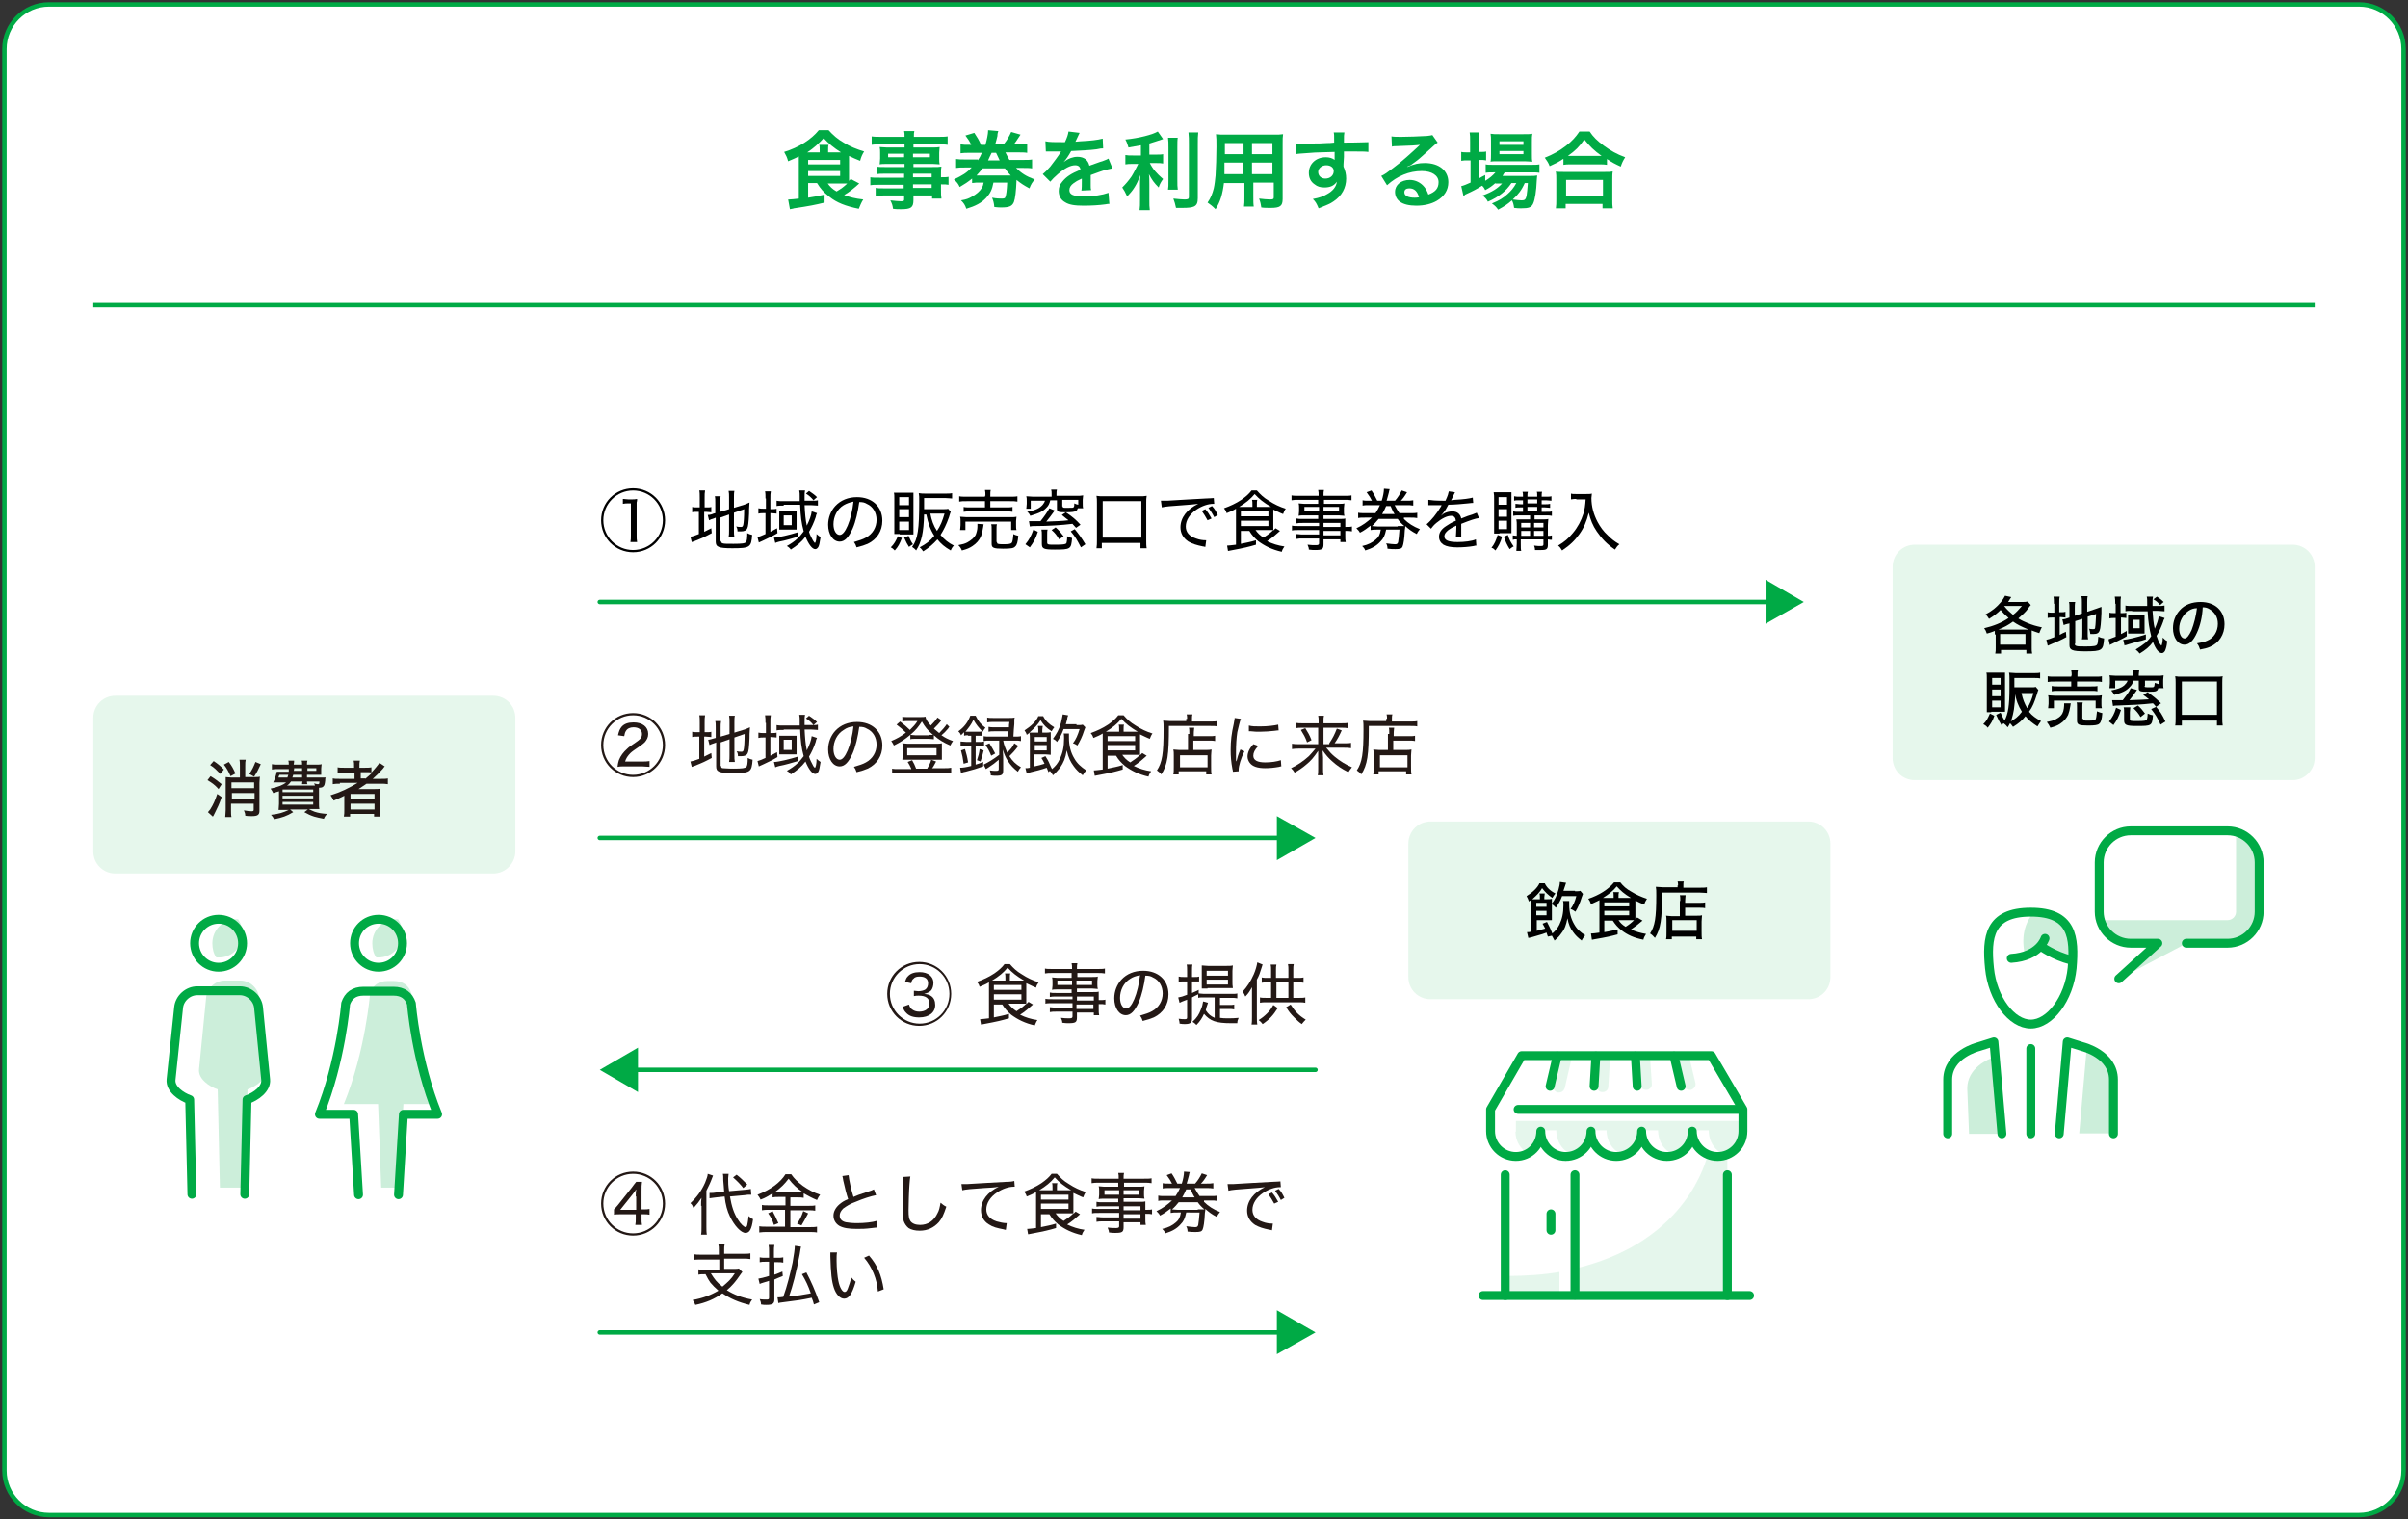 <?xml version="1.0" encoding="utf-8"?>
<!-- Generator: Adobe Illustrator 24.3.0, SVG Export Plug-In . SVG Version: 6.00 Build 0)  -->
<svg version="1.1" id="レイヤー_1" xmlns="http://www.w3.org/2000/svg" xmlns:xlink="http://www.w3.org/1999/xlink" x="0px"
	 y="0px" viewBox="0 0 542 342" style="enable-background:new 0 0 542 342;" xml:space="preserve">
<rect x="0" y="0" width="542" height="342" fill="#333333" stroke="none"/>
<style type="text/css">
	.st0{fill:#FFFFFF;stroke:#00AA45;stroke-miterlimit:10;}
	.st1{fill:#00AA45;}
	.st2{fill:#231815;}
	.st3{opacity:0.1;fill:#00AA45;}
	.st4{opacity:0.2;}
	.st5{opacity:0.5;}
	.st6{opacity:0.5;fill:#00AA45;}
	.st7{fill:none;stroke:#00AA45;stroke-width:2;stroke-linecap:round;stroke-linejoin:round;stroke-miterlimit:10;}
	.st8{fill:none;stroke:#00AA45;stroke-linecap:round;stroke-linejoin:round;}
	.st9{fill:#FFFFFF;stroke:#00AA45;stroke-width:2;stroke-linecap:round;stroke-linejoin:round;stroke-miterlimit:10;}
	.st10{fill:none;stroke:#00AA45;stroke-miterlimit:10;}
</style>
<path class="st0" d="M531,341H11c-5.5,0-10-4.5-10-10V11C1,5.5,5.5,1,11,1h520c5.5,0,10,4.5,10,10v320C541,336.5,536.5,341,531,341z
	"/>
<g>
	<path class="st1" d="M181.9,41.3v3.2c1.8-0.3,2-0.3,3.7-0.7v1.8c-2,0.5-3.5,0.8-6.9,1.3c-0.2,0.1-0.5,0.1-0.9,0.2l-0.4-2.2h0.2
		c0,0,0.1,0,0.1,0c0.2,0,1.4-0.1,2.1-0.2v-8.6c0-0.2,0-0.4,0-0.9c-0.9,0.5-1.3,0.6-2.4,1.1c-0.3-1-0.4-1.2-0.9-2.1
		c3.3-1,6.1-2.8,7.8-4.9h2.2c1,1.1,2,2,3.4,2.8c1.4,0.9,3,1.5,4.6,2c-0.4,0.6-0.7,1.3-0.9,2.1c-1-0.4-1.7-0.7-2.5-1.1
		c0,0.3,0,0.4,0,0.7v4c0,0.4,0,0.6,0,0.9c0.2-0.2,0.2-0.2,0.4-0.4l1.9,1c-1.2,1.1-2.2,1.9-3.4,2.6c1.3,0.5,2.5,0.8,4.3,1
		c-0.5,0.8-0.7,1.4-1,2.1c-3-0.6-5-1.4-6.6-2.7c-1.3-1-2-1.8-2.8-3.1H181.9z M184.5,34.3v-0.6c0-0.5,0-0.8-0.1-1.1h2.1
		c-0.1,0.3-0.1,0.6-0.1,1.1v0.6h2.9c-1.6-1-2.8-2-3.9-3.2c-1.1,1.2-2.2,2.2-3.7,3.2H184.5z M181.9,37h7.2V36h-7.2V37z M181.9,39.6
		h7.2v-1.1h-7.2V39.6z M186.3,41.3c0.5,0.7,1.1,1.3,2,1.8c1-0.6,1.6-1,2.4-1.8c-0.4,0-0.7,0-1.2,0H186.3z"/>
	<path class="st1" d="M203.5,39.1H199c-0.7,0-1.2,0-1.7,0.1v-1.7c0.5,0.1,1,0.1,1.8,0.1h4.5v-0.7h-4c-0.7,0-1.2,0-1.6,0.1
		c0-0.4,0.1-0.8,0.1-1.3v-1.3c0-0.5,0-0.9-0.1-1.3c0.5,0,0.9,0.1,1.6,0.1h4v-0.7h-5.2c-0.9,0-1.6,0-2.2,0.1v-1.9
		c0.6,0.1,1.2,0.1,2.3,0.1h5.1c0-0.7,0-0.9-0.1-1.3h2.3c-0.1,0.4-0.1,0.6-0.1,1.3h5.3c1.1,0,1.7,0,2.3-0.1v1.9
		c-0.6-0.1-1.3-0.1-2.2-0.1h-5.5v0.7h4.3c0.7,0,1.1,0,1.6-0.1c0,0.4-0.1,0.7-0.1,1.3v1.3c0,0.6,0,0.9,0.1,1.3
		c-0.4,0-0.9-0.1-1.5-0.1h-4.4v0.7h4.3c1.1,0,1.5,0,2-0.1c-0.1,0.5-0.1,0.7-0.1,1.7v0.7c0.8,0,1.3,0,1.7-0.1v1.8
		c-0.5-0.1-0.8-0.1-1.7-0.1v1.1c0,1,0,1.5,0.1,2.1h-2.1v-0.7h-4.2V45c0,1.7-0.5,2.1-2.8,2.1c-0.5,0-1.2,0-1.8-0.1
		c-0.1-0.8-0.2-1.1-0.6-1.9c1,0.1,1.7,0.2,2.4,0.2c0.6,0,0.7-0.1,0.7-0.4v-0.9H199c-0.9,0-1.3,0-1.9,0.1v-1.8
		c0.5,0.1,0.8,0.1,1.8,0.1h4.5v-0.8H198c-1.1,0-1.6,0-2.1,0.1v-1.8c0.5,0.1,1,0.1,2.1,0.1h5.5V39.1z M199.9,34.6v0.8h3.6v-0.8H199.9
		z M205.5,35.4h3.8v-0.8h-3.8V35.4z M209.7,39.9v-0.8h-4.2v0.8H209.7z M205.5,42.3h4.2v-0.8h-4.2V42.3z"/>
	<path class="st1" d="M220.1,36.1c0.4-0.6,0.6-1,0.9-1.7h-2.7c-0.9,0-1.5,0-2.1,0.1v-2c0.6,0.1,1.1,0.1,2.1,0.1h0.3
		c-0.3-0.7-0.7-1.3-1.3-2.1l2-0.6c0.6,0.9,1.1,1.7,1.5,2.7h1c0.3-1,0.6-2.5,0.6-3.1c0,0,0-0.1,0-0.2l2.3,0.2
		c-0.1,0.3-0.2,0.6-0.2,1.1c-0.1,0.5-0.3,1.2-0.5,1.9h1.9c0.8-1,1.2-1.7,1.7-2.8l2.1,0.6c-1,1.5-1.1,1.7-1.5,2.2h0.9
		c1.1,0,1.5,0,2.1-0.1v2c-0.6-0.1-1.2-0.1-2.1-0.1h-2.8c0.4,0.8,0.5,1,0.9,1.7h3c1.1,0,1.6,0,2.1-0.1v2c-0.6-0.1-1.2-0.1-2.1-0.1
		h-1.5c1.2,1.2,2.3,1.9,4.2,2.6c-0.6,0.7-0.8,1-1.2,2c-1.3-0.7-1.9-1.1-2.9-1.9c-0.1,2.6-0.3,4.2-0.6,5c-0.4,0.9-1,1.2-2.8,1.2
		c-0.4,0-0.8,0-1.6-0.1c-0.1-1-0.2-1.3-0.5-2.1c1,0.2,1.7,0.2,2.2,0.2c0.5,0,0.8-0.1,0.8-0.4c0.2-0.5,0.3-1.3,0.4-3.2h-3.1
		c-0.3,1.6-0.7,2.4-1.6,3.4c-1.1,1.2-2.5,1.9-4.5,2.5c-0.3-0.9-0.6-1.3-1.2-1.9c1.2-0.2,1.7-0.4,2.4-0.8c1.1-0.6,1.8-1.2,2.3-2
		c0.2-0.4,0.3-0.6,0.4-1.2h-0.6c-0.9,0-1.4,0-2,0.1v-1c-1,0.8-1.6,1.2-2.8,1.9c-0.3-0.7-0.6-1.1-1.3-1.7c1.9-0.9,2.9-1.5,4-2.7h-1.4
		c-1,0-1.5,0-2.1,0.1v-2c0.6,0.1,1.1,0.1,2.1,0.1H220.1z M221.2,37.9c-0.5,0.6-0.9,1-1.4,1.6c0.2,0,0.4,0,0.6,0h6.3
		c0.3,0,0.5,0,0.8,0c-0.5-0.5-0.9-1-1.3-1.6H221.2z M225,36.1c-0.3-0.6-0.4-0.9-0.8-1.7h-1c-0.3,0.6-0.5,1-0.8,1.7H225z"/>
	<path class="st1" d="M235.3,31.8c0.8,0.2,2,0.2,4.4,0.2c0.5-1.1,0.7-1.7,0.8-2.4l2.5,0.3c-0.1,0.2-0.1,0.2-0.8,1.7
		c-0.1,0.2-0.1,0.3-0.2,0.3c0.2,0,0.2,0,1.2-0.1c2.2-0.1,3.9-0.3,5-0.6l0.1,2.2c-0.5,0-0.5,0-1.5,0.2c-1.4,0.2-3.8,0.3-5.7,0.4
		c-0.6,1.1-1.1,1.8-1.7,2.5l0,0c0.1-0.1,0.1-0.1,0.4-0.3c0.7-0.5,1.7-0.9,2.7-0.9c1.5,0,2.4,0.7,2.7,2c1.5-0.5,2.4-0.9,2.9-1
		c1-0.4,1.1-0.4,1.4-0.6l0.9,2.2c-0.5,0.1-1.1,0.2-2.1,0.5c-0.3,0.1-1.2,0.4-2.8,1v0.2c0,0.5,0,0.5,0,0.8c0,0.2,0,0.5,0,0.8
		c0,0.3,0,0.5,0,0.6c0,0.4,0,0.7,0.1,1l-2.2,0.1c0.1-0.3,0.1-1.3,0.1-2.2c0-0.3,0-0.3,0-0.5c-0.9,0.4-1.4,0.7-1.8,1
		c-0.7,0.5-1,1-1,1.6c0,1,0.9,1.4,3.2,1.4c2.3,0,4.2-0.3,5.6-0.8l0.2,2.5c-0.3,0-0.4,0-0.9,0.1c-1.4,0.2-3.2,0.3-4.9,0.3
		c-2,0-3.3-0.2-4.2-0.8c-0.9-0.5-1.4-1.4-1.4-2.5c0-0.8,0.2-1.4,0.8-2.1c0.9-1.1,1.9-1.8,4.1-2.7c-0.1-0.7-0.5-1-1.2-1
		c-1.1,0-2.4,0.7-3.9,2c-0.8,0.7-1.2,1.1-1.7,1.7l-1.7-1.7c0.5-0.4,1-0.9,1.7-1.7c0.7-0.9,1.9-2.5,2.3-3.2c0.1-0.2,0.1-0.2,0.2-0.2
		c-0.1,0-0.3,0-0.3,0c-0.3,0-2,0-2.4,0c-0.4,0-0.4,0-0.5,0c-0.1,0-0.2,0-0.3,0L235.3,31.8z"/>
	<path class="st1" d="M256.8,32.7c-1.2,0.2-1.6,0.3-2.8,0.5c-0.2-0.6-0.3-1.1-0.7-1.8c3.1-0.3,6.1-1.1,7.3-1.8l1.2,1.7
		c-1.4,0.5-2.2,0.7-3.1,1v2.5h1.5c0.7,0,1.2,0,1.6-0.1v2.1c-0.5-0.1-0.9-0.1-1.6-0.1h-1.4c0.7,1.4,1.6,2.4,3,3.6
		c-0.4,0.5-0.8,1.2-1,1.9c-1.1-1.1-1.5-1.7-2.2-3c0.1,0.6,0.1,1.4,0.1,2.4v3.3c0,1.2,0,1.7,0.1,2.4h-2.3c0.1-0.7,0.1-1.3,0.1-2.4
		v-3.2c0-0.8,0-1.6,0.1-2.3c-0.6,1.4-0.8,1.9-1.3,2.7c-0.5,0.8-0.9,1.3-1.7,2.1c-0.4-0.9-0.7-1.4-1.1-2c0.8-0.8,1.4-1.5,2.1-2.5
		c0.5-0.8,1.2-2.2,1.5-2.8H255c-0.7,0-1.2,0-1.7,0.1v-2.1c0.5,0.1,0.9,0.1,1.8,0.1h1.7V32.7z M265.1,30.9c-0.1,0.6-0.1,1.2-0.1,2.3
		v7.2c0,1.2,0,1.7,0.1,2.3h-2.2c0.1-0.6,0.1-0.9,0.1-2.2v-7.2c0-1.1,0-1.6-0.1-2.3H265.1z M269.7,29.8c-0.1,0.8-0.1,1.5-0.1,2.6
		v12.2c0,1-0.2,1.6-0.9,1.9c-0.5,0.2-1.1,0.3-2.6,0.3c-0.5,0-0.8,0-1.4,0c-0.2-0.9-0.3-1.3-0.6-2.1c1.1,0.1,1.8,0.2,2.5,0.2
		c0.8,0,1-0.1,1-0.6V32.4c0-1,0-1.7-0.1-2.6H269.7z"/>
	<path class="st1" d="M275.5,41.1c-0.3,2.5-0.8,4.3-1.9,6c-0.8-0.8-1.1-1-1.8-1.5c0.7-1,1.1-2,1.4-3.2c0.2-0.9,0.3-1.9,0.4-2.9
		c0.1-1.6,0.2-4.3,0.2-6.5c0-1.4,0-2-0.1-2.8c0.7,0.1,1.2,0.1,2.2,0.1h10.7c1.1,0,1.6,0,2.2-0.1c-0.1,0.6-0.1,1.1-0.1,2.1v12.5
		c0,1.6-0.6,2-2.7,2c-0.6,0-1.6,0-2.1-0.1c-0.1-0.7-0.2-1.2-0.5-2c0.9,0.1,1.8,0.2,2.4,0.2c0.8,0,0.9-0.1,0.9-0.5v-3.3h-4.6v3.1
		c0,1.1,0,1.7,0.1,2.3h-2.2c0.1-0.6,0.1-1.1,0.1-2.2v-3.1H275.5z M279.8,36.6h-4.2c0,0.6,0,0.9,0,1.2c0,0.9,0,1,0,1.4h4.2V36.6z
		 M279.8,32.2h-4.1v2l0,0.5h4.2V32.2z M286.4,34.7v-2.5h-4.6v2.5H286.4z M286.4,39.2v-2.6h-4.6v2.6H286.4z"/>
	<path class="st1" d="M302.4,37c0,0.1,0,0.2,0,0.5c0.4,0.9,0.6,1.7,0.6,2.7c0,2.1-1,3.9-2.8,5.1c-0.8,0.6-1.7,0.9-3.4,1.6
		c-0.5-1.2-0.7-1.5-1.3-2.1c1.6-0.3,2.3-0.6,3.2-1.1c1.3-0.7,2.1-1.7,2.2-2.8c-0.6,0.9-1.5,1.3-2.8,1.3c-0.9,0-1.6-0.2-2.2-0.7
		c-0.9-0.6-1.3-1.5-1.3-2.6c0-2,1.6-3.5,3.8-3.5c0.8,0,1.5,0.2,2,0.6c0-0.1,0-0.1,0-0.2c0,0,0-1.1,0-1.6c-2.7,0.1-4.5,0.1-5.3,0.2
		c-2.9,0.2-2.9,0.2-3.4,0.3l-0.1-2.3c0.4,0,0.6,0,0.9,0c0.5,0,0.8,0,3.2-0.1c1.2,0,1.4,0,3-0.1c0.6,0,0.6,0,1.6-0.1
		c0-1.8,0-1.8-0.1-2.3l2.4,0c-0.1,0.6-0.1,0.6-0.1,2.3c3.3,0,4.8-0.1,5.5-0.1l0,2.2c-0.7-0.1-1.6-0.1-3.2-0.1c-0.5,0-0.8,0-2.3,0
		v1.2L302.4,37z M298.5,37.2c-1,0-1.8,0.7-1.8,1.5c0,0.9,0.7,1.5,1.6,1.5c1.1,0,1.9-0.7,1.9-1.7C300.2,37.7,299.5,37.2,298.5,37.2z"
		/>
	<path class="st1" d="M316.7,37.6c1.7-0.7,2.6-0.9,4-0.9c3.2,0,5.3,1.7,5.3,4.3c0,1.8-0.9,3.2-2.6,4.2c-1.2,0.7-2.8,1.1-4.6,1.1
		c-1.6,0-2.9-0.3-3.7-0.9c-0.7-0.5-1.1-1.3-1.1-2.2c0-1.6,1.4-2.7,3.3-2.7c1.3,0,2.5,0.6,3.3,1.6c0.4,0.5,0.6,0.9,0.9,1.7
		c1.6-0.6,2.3-1.4,2.3-2.8c0-1.5-1.5-2.5-3.8-2.5c-2.8,0-5.5,1.1-7.8,3.2l-1.3-2.1c0.7-0.3,1.4-0.8,2.7-1.8c1.8-1.3,4.2-3.5,5.7-4.9
		c0,0,0.2-0.2,0.3-0.3l0,0c-0.7,0.1-1.9,0.2-5.4,0.3c-0.4,0-0.6,0-0.9,0.1l-0.1-2.3c0.6,0.1,1.2,0.1,2.2,0.1c1.6,0,3.9-0.1,5.8-0.2
		c0.7-0.1,0.9-0.1,1.2-0.2l1.2,1.7c-0.3,0.2-0.5,0.3-1,0.8c-1,0.9-2.3,2.1-3,2.7c-0.3,0.3-1.7,1.3-2.1,1.6
		C316.9,37.4,316.9,37.4,316.7,37.6L316.7,37.6z M317.2,42.4c-0.7,0-1.1,0.3-1.1,0.9c0,0.8,0.9,1.2,2.3,1.2c0.4,0,0.5,0,1-0.1
		C319,43,318.3,42.4,317.2,42.4z"/>
	<path class="st1" d="M336.6,41.2c-0.8,0.7-1.2,1-2.3,1.6c-0.2-0.4-0.3-0.6-0.7-1c-1.1,0.7-2,1.2-3.8,2c0,0-0.1,0.1-0.2,0.2
		c0,0-0.1,0-0.2,0.1l-0.5-2.2c0.5-0.1,1.2-0.4,2.1-0.8v-5h-0.6c-0.6,0-1,0-1.5,0.1v-2c0.4,0.1,0.9,0.1,1.5,0.1h0.5v-2.4
		c0-1,0-1.5-0.1-2.1h2.2c-0.1,0.6-0.1,1.1-0.1,2.1v2.3h0.3c0.6,0,1,0,1.3-0.1v2c-0.5-0.1-0.8-0.1-1.3-0.1H333v4.1
		c0.5-0.3,0.7-0.4,1.3-0.7v1.3c1-0.6,1.7-1.2,2.3-1.9h-0.4c-0.8,0-1.3,0-1.8,0.1V37c0.4,0.1,0.9,0.1,1.8,0.1h8.3c0.9,0,1.5,0,2-0.1
		v1.9c-0.5-0.1-1.1-0.1-2-0.1h-5.8c-0.2,0.3-0.3,0.4-0.5,0.8h6c0.9,0,1.3,0,1.8-0.1c0,0.3-0.1,0.6-0.1,1.1c-0.1,2.4-0.4,4.3-0.8,5.2
		c-0.4,0.9-1,1.1-2.7,1.1c-0.5,0-0.9,0-1.6-0.1c-0.1-0.7-0.2-1.2-0.5-1.7c-1,0.9-1.8,1.4-3.1,2.1c-0.4-0.6-0.7-0.9-1.4-1.4
		c1.7-0.7,2.5-1.2,3.5-2.1c0.8-0.7,1.4-1.4,2-2.5h-1.1c-1.2,1.8-2.8,3.1-5.3,4.2c-0.3-0.6-0.6-0.9-1.2-1.4c2.2-0.8,3.4-1.6,4.4-2.7
		H336.6z M337.2,36.3c-0.7,0-1.4,0-1.7,0.1c0.1-0.5,0.1-1.1,0.1-1.8v-2.8c0-0.8,0-1.1-0.1-1.7c0.6,0.1,1,0.1,1.9,0.1h5.5
		c1,0,1.5,0,2-0.1c-0.1,0.5-0.1,0.9-0.1,1.9v2.6c0,0.8,0,1.4,0.1,1.8c-0.4,0-1-0.1-1.7-0.1H337.2z M337.5,32.6h5.4v-0.8h-5.4V32.6z
		 M337.5,34.7h5.4V34h-5.4V34.7z M343.2,41.2c-0.7,1.6-1.5,2.6-2.7,3.7c0.8,0.1,1.4,0.2,2,0.2c0.7,0,0.9-0.2,1.1-1
		c0.1-0.7,0.2-1.5,0.3-2.9H343.2z"/>
	<path class="st1" d="M351.8,35.8c-1.2,0.8-1.7,1-3,1.6c-0.3-0.8-0.6-1.2-1.1-1.9c1.8-0.7,3.4-1.6,4.8-2.7c1.3-1,2.2-2,3-3.2h2.3
		c0.8,1.2,1.7,2.1,3.2,3.2c1.5,1.1,2.9,1.9,4.8,2.6c-0.5,0.8-0.7,1.2-1,2.1c-1.3-0.6-1.9-0.9-3.1-1.7v1.3c-0.5-0.1-1-0.1-1.7-0.1
		h-6.5c-0.6,0-1.1,0-1.6,0.1V35.8z M350.2,46.9c0.1-0.6,0.1-1.2,0.1-2v-4.4c0-0.8,0-1.3-0.1-1.9c0.4,0.1,0.9,0.1,1.6,0.1h9.5
		c0.8,0,1.2,0,1.7-0.1c-0.1,0.5-0.1,1.1-0.1,1.9v4.4c0,0.9,0,1.4,0.1,2h-2.3v-1h-8.3v1H350.2z M352.5,44.1h8.3v-3.6h-8.3V44.1z
		 M359.9,35.1c0.2,0,0.3,0,0.6,0c-1.7-1.2-2.7-2.2-3.9-3.7c-1.1,1.6-2,2.5-3.7,3.7c0.2,0,0.3,0,0.5,0H359.9z"/>
</g>
<g>
	<g>
		<path d="M149.7,117.1c0,4-3.2,7.2-7.2,7.2c-4,0-7.2-3.2-7.2-7.2c0-4,3.2-7.2,7.2-7.2C146.5,109.9,149.7,113.1,149.7,117.1z
			 M135.8,117.1c0,3.7,3,6.7,6.7,6.7s6.7-3,6.7-6.7s-3-6.7-6.7-6.7S135.8,113.4,135.8,117.1z M140.3,112.3c0.3,0,0.7,0.1,1.1,0.1
			h0.9c0.4,0,0.6,0,1.1-0.1c0,0.3,0,0.5-0.1,0.8c0,0.1,0,0.1,0,0.5c0,0.1,0,0.1,0,0.7v6.2c0,0.6,0,1,0.1,1.5h-1.5
			c0.1-0.5,0.1-0.9,0.1-1.5v-7.2h-0.6c-0.4,0-0.7,0-1.2,0.1V112.3z"/>
		<path d="M157.5,112.1c0-0.7,0-1.3-0.1-1.7h1.3c-0.1,0.5-0.1,0.9-0.1,1.7v2.1h0.4c0.6,0,0.9,0,1.1-0.1v1.2c-0.4,0-0.7-0.1-1.2-0.1
			h-0.4v4.5c0.6-0.3,0.8-0.4,1.6-0.8l0.1,1.1c-1.5,0.8-1.9,1-3.9,1.8c-0.4,0.1-0.4,0.2-0.6,0.2l-0.3-1.2c0.6-0.1,0.9-0.2,1.9-0.6v-5
			H157c-0.6,0-0.9,0-1.2,0.1v-1.2c0.3,0.1,0.6,0.1,1.2,0.1h0.5V112.1z M162.3,121.8c0,0.3,0.1,0.4,0.4,0.5c0.3,0.1,1,0.1,2.4,0.1
			c2,0,2.6-0.1,2.8-0.4c0.2-0.2,0.3-0.8,0.3-2c0.4,0.2,0.6,0.3,1.1,0.4c-0.2,2.8-0.5,3-4.5,3c-3.1,0-3.7-0.3-3.7-1.5v-5.4l-0.2,0.1
			c-0.9,0.3-0.9,0.3-1.3,0.5l-0.3-1.2c0.4,0,0.9-0.1,1.3-0.3l0.4-0.1v-2.3c0-0.7,0-1.1-0.1-1.5h1.3c-0.1,0.5-0.1,0.9-0.1,1.5v2
			l2-0.6v-2.7c0-0.6,0-0.9-0.1-1.4h1.3c-0.1,0.4-0.1,0.9-0.1,1.5v2.3l2.3-0.7c0.5-0.2,0.8-0.3,1.2-0.5c-0.1,1.5-0.1,1.5-0.1,2.5
			c-0.1,2.1-0.2,2.9-0.4,3.3c-0.2,0.5-0.7,0.7-1.4,0.7c-0.2,0-0.4,0-0.8,0c0-0.5-0.1-0.8-0.3-1.1c0.4,0.1,0.8,0.1,1.1,0.1
			s0.4-0.1,0.5-0.5c0.1-0.5,0.2-1.6,0.2-3.5l-2.3,0.8v4c0,0.6,0,1,0.1,1.5h-1.3c0.1-0.5,0.1-0.8,0.1-1.5v-3.6l-2,0.7V121.8z"/>
		<path d="M172.3,112.2c0-0.7,0-1.2-0.1-1.6h1.3c-0.1,0.5-0.1,0.9-0.1,1.7v2.3h0.2c0.5,0,0.9,0,1.2-0.1v1.1c-0.3,0-0.7-0.1-1.2-0.1
			h-0.2v4.2c0.6-0.3,0.9-0.5,1.5-0.8l0.1,1.1c-0.8,0.5-1.8,1-3.1,1.6c-0.7,0.3-0.9,0.4-1.1,0.5l-0.3-1.2c0.4-0.1,0.9-0.3,1.8-0.7
			v-4.7h-0.4c-0.5,0-0.8,0-1.2,0.1v-1.2c0.4,0.1,0.8,0.1,1.3,0.1h0.4V112.2z M179.6,120.8c-1,0.3-3,0.9-4.2,1.1
			c-0.4,0.1-0.7,0.2-0.9,0.3l-0.3-1.2c0,0,0.1,0,0.1,0c0.8,0,3.4-0.6,5.3-1.2L179.6,120.8z M176.4,113.8c-0.6,0-1.2,0-1.6,0.1v-1.2
			c0.4,0.1,1,0.1,1.6,0.1h3.6l0-1.1c0-0.6,0-0.8-0.1-1.3h1.3c-0.1,0.4-0.1,0.8-0.1,1.3c0,0.4,0,0.6,0,1h1.5c0.7,0,1.2,0,1.5-0.1v1.2
			c-0.5,0-1-0.1-1.6-0.1h-1.4c0.1,1.9,0.2,3.3,0.5,4.6c0.6-1.2,1-2.3,1.1-3.2l1.2,0.4c-0.2,0.4-0.2,0.4-0.3,0.9
			c-0.4,1.2-0.9,2.3-1.5,3.3c0.2,0.7,0.5,1.2,0.8,1.8c0.2,0.4,0.5,0.7,0.5,0.7c0.2,0,0.4-0.9,0.4-2c0.3,0.3,0.6,0.5,0.9,0.7
			c-0.2,1.3-0.3,1.8-0.5,2.2c-0.2,0.3-0.4,0.5-0.7,0.5c-0.7,0-1.5-1.1-2.2-2.8c-0.9,1.2-1.9,2-3.3,2.9c-0.2-0.3-0.5-0.6-0.9-0.8
			c0.9-0.5,1.8-1.1,2.4-1.7c0.5-0.4,0.9-1,1.4-1.6c-0.5-1.8-0.7-3.4-0.8-6H176.4z M175.4,115.9c0-0.3,0-0.7,0-0.9c0.2,0,0.6,0,1,0
			h1.9c0.3,0,0.7,0,1,0c0,0.2,0,0.4,0,0.7v2.6c0,0.4,0,0.7,0,0.9c-0.4,0-0.6,0-1,0h-1.9c-0.4,0-0.7,0-1,0c0-0.3,0-0.6,0-0.9V115.9z
			 M176.4,118.2h1.8V116h-1.8V118.2z M183.1,112.6c-0.5-0.6-0.9-1-1.7-1.5l0.7-0.6c0.7,0.5,1.2,0.8,1.8,1.4L183.1,112.6z"/>
		<path d="M194.9,121c1.5-0.8,2.4-2.3,2.4-4c0-1.6-0.8-3-2.2-3.6c-0.5-0.3-0.9-0.4-1.7-0.4c-0.3,2.2-0.8,4.4-1.5,6
			c-0.9,2-1.8,2.9-2.9,2.9c-1.5,0-2.6-1.6-2.6-3.8c0-1.6,0.6-3.1,1.6-4.2c1.2-1.3,2.9-2,4.9-2c3.4,0,5.7,2.1,5.7,5.3
			c0,2.3-1.2,4.2-3.3,5.2c-0.7,0.3-1.3,0.5-2.5,0.8c-0.2-0.6-0.3-0.8-0.6-1.2C193.5,121.6,194.2,121.4,194.9,121z M189.9,113.7
			c-1.5,0.9-2.3,2.6-2.3,4.3c0,1.4,0.6,2.4,1.4,2.4c0.6,0,1.2-0.7,1.8-2.1c0.6-1.4,1.1-3.5,1.3-5.4
			C191.2,113.1,190.6,113.3,189.9,113.7z"/>
		<path d="M203,121.1c-0.5,1.3-0.8,1.9-1.6,2.8c-0.3-0.3-0.5-0.5-0.9-0.7c0.8-0.8,1.1-1.4,1.6-2.5L203,121.1z M202.5,120.2
			c-0.7,0-0.9,0-1.2,0c0-0.5,0-0.9,0-1.4v-6.6c0-0.5,0-1-0.1-1.3c0.4,0,0.7,0,1.3,0h1.8c0.7,0,0.9,0,1.3,0c0,0.4,0,0.5,0,1.3v6.8
			c0,0.6,0,1,0,1.3c-0.4,0-0.7,0-1.2,0H202.5z M202.4,113.7h2.2v-1.8h-2.2V113.7z M202.4,116.4h2.2v-1.8h-2.2V116.4z M202.4,119.3
			h2.2v-1.9h-2.2V119.3z M204.5,120.6c0.4,0.9,0.6,1.4,1,1.9c-0.4,0.2-0.6,0.4-0.9,0.6c-0.4-0.6-0.6-1-1.1-2.1L204.5,120.6z
			 M208,115.6c-0.1,4.4-0.6,6.4-1.8,8.3c-0.3-0.4-0.5-0.5-0.9-0.8c1.3-1.8,1.6-4,1.6-10.3c0-0.9,0-1.3-0.1-1.8
			c0.5,0.1,1,0.1,1.6,0.1h4.4c0.6,0,1.1,0,1.5-0.1v1.2c-0.4,0-0.9-0.1-1.5-0.1H208v2.5h4.2c0.6,0,1,0,1.2-0.1l0.6,0.7
			c-0.1,0.2-0.1,0.2-0.4,1.2c-0.6,1.7-1.2,2.9-1.9,4c0.8,1,1.8,1.8,3,2.4c-0.3,0.3-0.5,0.6-0.7,1.1c-1.4-0.8-2.2-1.5-3-2.5
			c-1,1.1-1.8,1.8-3.2,2.7c-0.3-0.4-0.5-0.7-0.8-0.9c1.5-0.8,2.3-1.4,3.3-2.6c-0.9-1.4-1.4-2.8-1.8-4.8H208z M209.4,115.6
			c0.3,1.5,0.7,2.7,1.5,3.9c0.8-1.2,1.2-2.2,1.7-3.9H209.4z"/>
		<path d="M221.4,118c0,0.2-0.1,0.3-0.1,0.6c-0.1,0.7-0.3,1.6-0.5,2.1c-0.4,0.9-1,1.6-1.9,2.2c-0.6,0.4-1.2,0.7-2.4,1
			c-0.2-0.5-0.4-0.8-0.8-1.2c1-0.2,1.4-0.3,2-0.6c0.9-0.5,1.6-1.1,1.9-1.7c0.2-0.5,0.4-1.2,0.4-1.8l0-0.1l0-0.1c0-0.1,0-0.3,0-0.5
			L221.4,118z M221.8,111.6c0-0.6,0-0.9-0.1-1.3h1.3c-0.1,0.3-0.1,0.7-0.1,1.3v0.2h4.4c0.8,0,1.3,0,1.7-0.1v1.2
			c-0.5-0.1-1-0.1-1.7-0.1h-4.4v1.4h3.4c0.8,0,1.2,0,1.6-0.1v1.1c-0.5-0.1-0.8-0.1-1.6-0.1h-7.8c-0.7,0-1.1,0-1.6,0.1v-1.1
			c0.4,0.1,0.8,0.1,1.6,0.1h3.2v-1.4h-4.1c-0.8,0-1.2,0-1.7,0.1v-1.2c0.4,0.1,0.9,0.1,1.7,0.1h4.1V111.6z M216.1,119.3
			c0-0.3,0.1-0.6,0.1-1.1v-0.9c0-0.4,0-0.7-0.1-1c0.5,0,0.9,0.1,1.5,0.1h9.7c0.7,0,1.1,0,1.5-0.1c0,0.3-0.1,0.6-0.1,1v0.9
			c0,0.5,0,0.8,0.1,1.1h-1.2v-1.9h-10.3v1.9H216.1z M224.4,122c0,0.4,0.1,0.5,1.4,0.5c1.3,0,1.7-0.1,1.9-0.3c0.2-0.2,0.3-0.8,0.4-2
			c0.3,0.2,0.7,0.3,1.1,0.4c-0.1,1.3-0.3,2.1-0.7,2.4c-0.3,0.4-1,0.5-2.7,0.5c-2.2,0-2.6-0.2-2.6-1.1v-3.2c0-0.7,0-0.9-0.1-1.2h1.3
			c-0.1,0.3-0.1,0.6-0.1,1.2V122z"/>
		<path d="M230.8,122.5c0.9-1.1,1.3-1.9,1.8-3.3l1,0.5c-0.5,1.6-1,2.4-1.8,3.5L230.8,122.5z M236.7,111.2c0-0.4,0-0.7-0.1-1h1.3
			c-0.1,0.3-0.1,0.6-0.1,1v0.4h4.5c0.6,0,1,0,1.5-0.1c0,0.3-0.1,0.6-0.1,1v0.7c0,0.6,0,0.9,0.1,1.2h-1.2c-0.1,0.3-0.2,0.5-0.4,0.6
			c-0.3,0.2-1,0.3-2.3,0.3c-1.7,0-2-0.1-2-0.8v-1.9h-1.5c-0.2,0.8-0.4,1.2-0.8,1.6c-0.8,0.9-1.7,1.3-3.7,1.9
			c-0.2-0.4-0.3-0.6-0.7-0.9c2-0.4,2.8-0.8,3.5-1.6c0.2-0.3,0.4-0.5,0.5-0.9h-3.2v1.8H231c0-0.3,0.1-0.6,0.1-1.1v-0.7
			c0-0.4,0-0.7-0.1-1c0.5,0,0.9,0.1,1.5,0.1h4.2V111.2z M237.4,114.9c-0.8,1.1-1.3,1.8-1.9,2.5c2-0.1,3.6-0.1,5-0.3
			c-0.5-0.4-0.8-0.6-1.5-1.2l0.9-0.6c1.5,1,2.3,1.7,3.3,2.8l-1,0.7c-0.4-0.5-0.6-0.6-0.8-0.9c-2.4,0.3-5.6,0.5-8.4,0.5
			c-0.6,0-0.7,0-1.2,0.1l-0.2-1.2c0.5,0,0.7,0,1.1,0c0.2,0,1,0,1.5,0c0.8-1,1.5-2,2-2.9L237.4,114.9z M235.8,119.2
			c-0.1,0.3-0.1,0.6-0.1,1.2v1.6c0,0.6,0.1,0.6,1.9,0.6c1.7,0,2.2-0.1,2.4-0.3c0.1-0.2,0.2-0.8,0.2-1.6c0.4,0.2,0.7,0.3,1.1,0.4
			c-0.2,2.5-0.3,2.6-3.9,2.6c-2.5,0-2.9-0.2-2.9-1.3v-1.9c0-0.6,0-0.9-0.1-1.3H235.8z M238.4,121.4c-0.6-1-0.9-1.4-1.7-2.1l0.9-0.6
			c0.8,0.7,1.1,1.1,1.8,2L238.4,121.4z M239.2,114c0,0.3,0.1,0.3,1,0.3c1.3,0,1.4,0,1.5-0.2c0.1-0.2,0.1-0.2,0.1-0.8
			c0.4,0.2,0.5,0.2,0.9,0.3v-1.1h-3.6V114z M243.3,123.2c-0.9-1.7-1.2-2.3-2.3-3.6l0.9-0.5c0.9,1.1,1.5,1.9,2.4,3.4L243.3,123.2z"/>
		<path d="M246.8,123.4c0.1-0.6,0.1-1.1,0.1-1.8v-8.4c0-0.7,0-1.1-0.1-1.6c0.5,0.1,0.9,0.1,1.6,0.1h8.1c0.7,0,1.1,0,1.6-0.1
			c-0.1,0.5-0.1,0.9-0.1,1.6v8.4c0,0.7,0,1.3,0.1,1.8h-1.4v-1.2h-8.7v1.2H246.8z M248.2,121h8.7v-8.2h-8.7V121z"/>
		<path d="M261.3,112.7c0.3,0,0.4,0,0.5,0c0.2,0,0.4,0,0.9,0c2.1-0.1,6.2-0.4,8.7-0.5c0.9,0,1.5-0.1,1.8-0.1l0.1,1.3
			c-0.1,0-0.2,0-0.2,0c-1.2,0-2.6,0.5-3.8,1.3c-1.5,1-2.4,2.4-2.4,3.8c0,1.3,0.8,2.2,2.3,2.7c0.8,0.3,1.5,0.4,2.3,0.4l-0.2,1.5
			c-0.2,0-0.2-0.1-0.5-0.1c-1.5-0.3-2.4-0.6-3.3-1.1c-1.2-0.8-1.8-1.9-1.8-3.2c0-2.2,1.5-4.1,4-5.3c-1,0.1-1.7,0.2-3.3,0.3
			c-2.9,0.2-4.1,0.3-4.9,0.5L261.3,112.7z M271.8,117.1c-0.5-0.9-0.8-1.4-1.3-2.1l0.8-0.4c0.6,0.7,0.9,1.2,1.4,2.1L271.8,117.1z
			 M273.3,116.4c-0.4-0.8-0.8-1.4-1.3-2.1l0.8-0.4c0.6,0.6,0.9,1.2,1.3,2L273.3,116.4z"/>
		<path d="M279.3,119.3v3.1c1.4-0.3,2.1-0.4,3.4-0.8l0,1c-1.7,0.5-2.5,0.7-5.7,1.3c-0.2,0-0.3,0.1-0.6,0.1l-0.2-1.2c0,0,0.1,0,0.1,0
			c0.3,0,1-0.1,1.9-0.2v-7c0-0.4,0-0.9,0-1.1c-0.8,0.5-1.2,0.6-2.1,1c-0.2-0.6-0.3-0.7-0.6-1.1c1.4-0.5,2.7-1.1,3.9-1.9
			c1-0.7,1.7-1.3,2.3-2.1h1.2c0.8,0.9,1.5,1.6,2.7,2.3c1.2,0.8,2.5,1.4,3.8,1.8c-0.3,0.4-0.4,0.7-0.6,1.2c-0.8-0.3-1.3-0.6-2.2-1
			c0,0.3,0,0.6,0,0.9v2.7c0,0.5,0,0.8,0,1.1c0.2-0.2,0.3-0.3,0.5-0.5l1,0.6c-1,0.9-1.8,1.6-2.9,2.3c1.2,0.6,2.5,1,3.9,1.2
			c-0.3,0.4-0.5,0.8-0.6,1.2c-2.2-0.5-3.8-1.3-5.3-2.4c-0.8-0.7-1.4-1.3-2-2.3H279.3z M285.2,114.1c0.3,0,0.5,0,0.9,0
			c-1.7-1-2.7-1.8-3.7-2.9c-0.9,1.1-2,2-3.5,2.9c0.3,0,0.4,0,0.8,0h2.2v-0.5c0-0.5,0-0.8-0.1-1.1h1.2c-0.1,0.3-0.1,0.6-0.1,1.1v0.5
			H285.2z M279.3,116.2h6.2v-1.1h-6.2V116.2z M279.3,118.4h6.2v-1.2h-6.2V118.4z M282.6,119.3c0.5,0.7,1,1.2,1.8,1.7
			c0.9-0.6,1.5-1,2.2-1.7c-0.3,0-0.7,0-1.3,0H282.6z"/>
		<path d="M296.8,117.7h-3.6c-0.6,0-1,0-1.4,0.1v-1.1c0.4,0.1,0.7,0.1,1.4,0.1h3.5V116h-3.2c-0.5,0-0.9,0-1.2,0.1
			c0-0.3,0.1-0.6,0.1-1v-0.8c0-0.4,0-0.7-0.1-1c0.4,0,0.7,0.1,1.2,0.1h3.2v-0.9h-4.3c-0.7,0-1.2,0-1.7,0.1v-1.1
			c0.4,0.1,0.9,0.1,1.8,0.1h4.3c0-0.6,0-0.9-0.1-1.3h1.3c-0.1,0.4-0.1,0.6-0.1,1.3h4.5c0.9,0,1.4,0,1.8-0.1v1.1
			c-0.5-0.1-1-0.1-1.7-0.1h-4.5v0.9h3.4c0.5,0,0.9,0,1.2-0.1c0,0.4-0.1,0.6-0.1,1v0.8c0,0.4,0,0.6,0.1,1c-0.3,0-0.7-0.1-1.2-0.1
			h-3.5v0.8h3.3c0.9,0,1.3,0,1.6-0.1c0,0.3,0,0.6,0,1.3v0.6c0.8,0,1.2,0,1.5-0.1v1.1c-0.4-0.1-0.7-0.1-1.5-0.1v1
			c0,0.8,0,1.1,0.1,1.5h-1.2v-0.6h-3.8v1.1c0,1.1-0.3,1.3-1.9,1.3c-0.3,0-0.8,0-1.4-0.1c0-0.4-0.1-0.6-0.3-1.1
			c0.8,0.1,1.3,0.1,1.9,0.1c0.5,0,0.7-0.1,0.7-0.4v-1.1h-3.6c-0.7,0-1,0-1.5,0.1v-1.1c0.4,0,0.7,0.1,1.4,0.1h3.7v-1h-4.5
			c-0.8,0-1.2,0-1.6,0.1v-1.1c0.4,0.1,0.8,0.1,1.6,0.1h4.5V117.7z M293.6,114.1v1h3.3v-1H293.6z M297.9,115.1h3.5v-1h-3.5V115.1z
			 M301.7,118.6v-0.9h-3.8v0.9H301.7z M297.9,120.5h3.8v-1h-3.8V120.5z"/>
		<path d="M316,116.8c1,1,2.1,1.7,3.6,2.3c-0.3,0.4-0.5,0.6-0.7,1.1c-1.2-0.6-1.8-1.1-2.6-1.8c0,0.3,0,0.3-0.1,0.9
			c-0.1,2.1-0.3,3.2-0.5,3.7c-0.2,0.5-0.6,0.6-1.6,0.6c-0.5,0-1.1,0-1.8-0.1c0-0.5-0.1-0.8-0.3-1.2c0.9,0.1,1.5,0.2,2,0.2
			c0.4,0,0.6-0.1,0.7-0.5c0.1-0.7,0.2-1.4,0.3-2.8H312c-0.3,1.4-0.6,2-1.3,2.7c-0.8,0.9-1.8,1.5-3.4,2c-0.2-0.5-0.4-0.7-0.7-1
			c1.4-0.3,2.3-0.8,3.1-1.5c0.6-0.5,0.9-1,1.1-2.2h-0.7c-0.7,0-1.1,0-1.6,0.1v-1c-0.8,0.6-1.4,1.1-2.4,1.6c-0.2-0.4-0.4-0.6-0.8-1
			c1.5-0.7,2.4-1.4,3.5-2.4h-1.5c-0.8,0-1.2,0-1.6,0.1v-1.2c0.4,0.1,0.9,0.1,1.6,0.1h2.3c0.4-0.6,0.7-1.1,1-1.8h-2.3
			c-0.8,0-1.2,0-1.6,0.1v-1.2c0.4,0.1,0.8,0.1,1.6,0.1h0.5c-0.3-0.6-0.6-1.1-1.2-1.9l1.1-0.4c0.5,0.7,0.9,1.5,1.3,2.3h1
			c0.3-0.9,0.5-2,0.5-2.6c0,0,0-0.1,0-0.1l1.3,0.1c-0.1,0.3-0.1,0.3-0.2,0.8c-0.2,0.7-0.3,1.2-0.5,1.8h1.9c0.7-0.8,1.1-1.5,1.5-2.3
			l1.2,0.4c-0.6,1-0.9,1.4-1.4,1.9h1.1c0.8,0,1.2,0,1.7-0.1v1.2c-0.5-0.1-0.9-0.1-1.7-0.1h-2.5c0.5,0.9,0.6,1.1,1.1,1.8h2.4
			c0.8,0,1.2,0,1.6-0.1v1.2c-0.5-0.1-0.9-0.1-1.6-0.1H316z M314.6,118.4c0.6,0,1.2,0,1.5,0c-0.6-0.5-1.1-1-1.5-1.6h-4.3
			c-0.5,0.6-0.9,1.1-1.5,1.6c0.3,0,0.7,0.1,1.3,0.1H314.6z M313.9,115.7c-0.4-0.6-0.5-0.9-0.9-1.8h-1c-0.3,0.7-0.5,1.1-0.9,1.8
			H313.9z"/>
		<path d="M325.4,112.6c0.5-1.1,0.6-1.5,0.7-2l1.4,0.2c-0.1,0.2-0.1,0.2-0.4,0.8c-0.2,0.5-0.4,0.9-0.5,1c0.1,0,0.1,0,0.9-0.1
			c1.9-0.1,3.3-0.3,4-0.5l0.1,1.2c-0.3,0-0.3,0-1.2,0.1c-1,0.1-3,0.3-4.4,0.3c-0.4,0.8-0.7,1.3-1.2,1.9c-0.1,0.2-0.4,0.5-0.5,0.6
			c-0.1,0.1-0.2,0.1-0.2,0.1c0,0,0,0,0,0c0,0,0,0,0,0c0.1-0.1,0.2-0.1,0.2-0.1c0.3-0.2,0.4-0.3,0.5-0.4c0.6-0.4,1.4-0.6,2.1-0.6
			c1.1,0,1.8,0.6,2,1.6c1.2-0.5,1.8-0.7,2.5-0.9c0.8-0.3,0.8-0.3,1-0.4l0.5,1.2c-0.8,0.1-2,0.5-4,1.3c0,0.5,0,0.5,0,0.9
			c0,0.2,0,0.5,0,0.8c0,0.3,0,0.5,0,0.6c0,0.3,0,0.4,0,0.6l-1.2,0c0-0.3,0.1-1.2,0.1-2c0-0.2,0-0.3,0-0.5c-0.9,0.4-1.4,0.7-1.8,1
			c-0.6,0.5-0.9,0.9-0.9,1.4c0,0.9,0.9,1.3,3,1.3c1.5,0,3.2-0.2,4.1-0.6l0.1,1.4c-0.2,0-0.3,0-0.6,0.1c-1.1,0.2-2.5,0.3-3.7,0.3
			c-1.4,0-2.4-0.2-3.1-0.6c-0.6-0.4-1-1-1-1.8c0-0.9,0.5-1.7,1.6-2.4c0.6-0.4,1.2-0.8,2.2-1.2c-0.1-0.7-0.4-1.1-1.1-1.1
			c-0.9,0-2.1,0.6-3.3,1.6c-0.6,0.5-0.9,0.9-1.2,1.3l-1-1c1-0.8,2.3-2.4,3.3-4.1c0-0.1,0-0.1,0.1-0.2c0,0-0.2,0-0.3,0
			c-0.3,0-1.8,0-2.1,0c-0.2,0-0.2,0-0.3,0c-0.1,0-0.2,0-0.3,0l0-1.2c0.6,0.1,1.6,0.2,3.2,0.2H325.4z"/>
		<path d="M338.1,120.8c-0.4,1.4-0.8,2.1-1.5,3.1c-0.4-0.4-0.5-0.5-0.9-0.6c0.7-0.9,1-1.6,1.4-2.9L338.1,120.8z M337.5,120.1
			c-0.5,0-0.8,0-1.2,0c0-0.3,0-0.9,0-1.6v-6.1c0-0.7,0-1.1-0.1-1.6c0.3,0,0.7,0,1.2,0h1.6c0.5,0,0.8,0,1.2,0c0,0.3,0,0.6,0,1.4v6.3
			c0,0.9,0,1.2,0,1.5c-0.3,0-0.6,0-1.1,0H337.5z M337.3,113.6h1.9v-1.7h-1.9V113.6z M337.3,116.3h1.9v-1.7h-1.9V116.3z M337.3,119.1
			h1.9v-1.9h-1.9V119.1z M339.4,120.4c0.3,1.1,0.7,1.7,1.3,2.6c-0.3,0.1-0.5,0.3-0.9,0.6c-0.6-1-0.9-1.6-1.3-2.8L339.4,120.4z
			 M341.9,116c-0.6,0-0.9,0-1.3,0.1v-1c0.4,0.1,0.7,0.1,1.3,0.1h0.9v-1h-0.5c-0.5,0-0.9,0-1.2,0.1v-0.9c0.4,0,0.6,0.1,1.2,0.1h0.5
			v-0.9H342c-0.5,0-0.9,0-1.2,0.1v-1c0.4,0.1,0.6,0.1,1.2,0.1h0.8c0-0.6,0-0.8-0.1-1.1h1.2c-0.1,0.3-0.1,0.5-0.1,1.1h2.2
			c0-0.7,0-0.9-0.1-1.1h1.2c-0.1,0.3-0.1,0.6-0.1,1.1h1c0.6,0,0.9,0,1.2-0.1v1c-0.4,0-0.7-0.1-1.2-0.1h-1v0.9h0.7
			c0.6,0,0.8,0,1.2-0.1v0.9c-0.3,0-0.7-0.1-1.2-0.1h-0.7v1h1c0.7,0,1,0,1.3-0.1v1c-0.4-0.1-0.7-0.1-1.3-0.1h-2.6v0.9h1.7
			c0.6,0,1,0,1.4-0.1c0,0.3-0.1,0.8-0.1,1.4v2.4c0.4,0,0.6,0,0.9-0.1v1c-0.3,0-0.4,0-0.9-0.1v1.2c0,1-0.3,1.2-1.5,1.2
			c-0.5,0-0.9,0-1.4,0c0-0.4-0.1-0.7-0.2-1c0.6,0.1,1.1,0.1,1.5,0.1c0.5,0,0.6-0.1,0.6-0.4v-1.1h-5.1v0.9c0,1,0,1.3,0.1,1.7h-1.1
			c0-0.5,0.1-0.9,0.1-1.7v-0.9c-0.5,0-0.6,0-0.9,0.1v-1c0.3,0,0.5,0.1,0.9,0.1v-2.3c0-0.6,0-0.9-0.1-1.4c0.4,0,0.8,0,1.6,0h1.5V116
			H341.9z M344.4,117.7h-2v1h2V117.7z M344.4,119.5h-2v1.1h2V119.5z M343.8,113.3h2.2v-0.9h-2.2V113.3z M343.8,115.1h2.2v-1h-2.2
			V115.1z M347.4,118.7v-1h-2.1v1H347.4z M347.4,120.6v-1.1h-2.1v1.1H347.4z"/>
		<path d="M354.8,112.3c-0.3,0-0.7,0-1.2,0.1v-1.3c0.3,0.1,0.6,0.1,1.2,0.1h2.1c0.7,0,1.1,0,1.4-0.1c0,0.4-0.1,0.7-0.1,1
			c0,1.9,0.5,3.7,1.4,5.4c0.6,1.1,1.3,2.1,2.3,3c0.8,0.8,1.4,1.3,2.6,2c-0.5,0.4-0.6,0.6-1,1.2c-1.8-1.2-3-2.5-4.1-4.1
			c-0.9-1.3-1.4-2.6-1.8-4.2c-0.5,2-1.1,3.4-2.1,4.8c-1,1.4-2.1,2.5-3.9,3.7c-0.3-0.5-0.5-0.8-0.9-1.1c1.5-0.9,2.3-1.6,3.3-2.8
			c1.1-1.3,1.9-2.8,2.4-4.4c0.3-1,0.4-1.8,0.5-3.2H354.8z"/>
	</g>
</g>
<g>
	<path class="st2" d="M149.7,270.9c0,4-3.2,7.2-7.2,7.2c-4,0-7.2-3.2-7.2-7.2c0-4,3.2-7.2,7.2-7.2
		C146.5,263.7,149.7,266.9,149.7,270.9z M135.8,270.9c0,3.7,3,6.7,6.7,6.7s6.7-3,6.7-6.7s-3-6.7-6.7-6.7S135.8,267.2,135.8,270.9z
		 M138.2,272.2c0.3-0.3,0.4-0.4,0.9-1l3.1-3.9c0.5-0.7,0.6-0.8,1-1.3h1.3c-0.1,0.7-0.1,1.1-0.1,2.1v4.1h0.5c0.6,0,0.9,0,1.3-0.1v1.3
		c-0.5-0.1-0.8-0.1-1.3-0.1h-0.5v1c0,0.6,0,0.9,0.1,1.4H143c0.1-0.5,0.1-0.8,0.1-1.4v-1h-3.4c-0.6,0-1.1,0-1.5,0.1V272.2z
		 M143.1,269.3c0-0.6,0-1.1,0.1-1.6c-0.1,0.1-0.1,0.1-0.2,0.3c-0.1,0.2-0.4,0.5-0.6,0.8l-2.8,3.5h3.6V269.3z"/>
	<path class="st2" d="M157.8,271.4c0-0.7,0-1.2,0.1-1.8c-0.6,0.9-0.9,1.3-1.8,2.3c-0.3-0.7-0.3-0.7-0.7-1.1c1.5-1.4,2.5-2.8,3.3-4.6
		c0.3-0.8,0.6-1.5,0.6-2l1.2,0.4c-0.1,0.3-0.1,0.3-0.2,0.5c-0.4,1.1-0.8,1.9-1.3,2.9v8.1c0,0.7,0,1.3,0.1,1.8h-1.3
		c0.1-0.5,0.1-1,0.1-1.8V271.4z M164.3,269.3c0.4,2.3,0.9,3.8,1.8,5.2c0.6,1,1.4,1.7,1.7,1.7c0.2,0,0.3-0.1,0.4-0.5
		c0.1-0.4,0.2-1.1,0.3-2c0.4,0.4,0.7,0.6,1,0.7c-0.3,2.3-0.8,3.1-1.7,3.1c-1,0-2.5-1.6-3.5-3.7c-0.6-1.2-1-2.7-1.2-4.5l-1.9,0.2
		c-0.6,0.1-1,0.1-1.5,0.2l0-1.2c0.2,0,0.3,0,0.3,0c0.3,0,0.7,0,1.2-0.1l1.8-0.2c-0.1-0.9-0.1-1.8-0.2-2.5c0-0.7,0-1.2-0.1-1.5l1.3,0
		c0,0.3-0.1,0.6-0.1,1c0,0.9,0,1.7,0.2,2.9l3.4-0.3c0.9-0.1,1.2-0.1,1.5-0.2l0.1,1.3c-0.2,0-0.3,0-0.3,0c-0.3,0-0.7,0-1.2,0.1
		L164.3,269.3z M165.8,264.4c0.9,0.7,1.4,1.2,2.4,2.2l-0.9,0.8c-0.6-0.8-1.4-1.6-2.3-2.4L165.8,264.4z"/>
	<path class="st2" d="M175.3,269.4c-0.6,0-1,0-1.4,0.1v-0.9c-1,0.6-1.6,1-2.7,1.4c-0.2-0.4-0.3-0.6-0.7-1.1c2.9-1.1,5.1-2.7,6.3-4.6
		h1.3c0.6,0.9,1.4,1.7,2.6,2.6c1.3,0.9,2.4,1.5,3.9,2c-0.3,0.4-0.5,0.7-0.7,1.2c-1.2-0.5-1.9-0.9-3-1.5v1c-0.4-0.1-0.8-0.1-1.4-0.1
		h-1.6v1.9h4.1c0.7,0,1.1,0,1.5-0.1v1.2c-0.5-0.1-0.9-0.1-1.5-0.1h-4.1v3.8h4.3c0.7,0,1.2,0,1.7-0.1v1.3c-0.5-0.1-1.1-0.1-1.7-0.1
		h-9.5c-0.6,0-1.2,0-1.8,0.1V276c0.5,0.1,1,0.1,1.8,0.1h4v-3.8H173c-0.6,0-1,0-1.5,0.1v-1.2c0.4,0.1,0.8,0.1,1.5,0.1h3.8v-1.9H175.3
		z M173.9,272.6c0.5,0.9,0.8,1.6,1.3,2.7l-1,0.4c-0.3-1-0.7-1.8-1.3-2.6L173.9,272.6z M179.6,268.4c0.5,0,0.8,0,1.2,0
		c-1.4-0.9-2.4-1.9-3.3-3.1c-0.9,1.2-1.7,2-3.2,3.1c0.4,0,0.6,0,1.1,0H179.6z M181.9,273.1c-0.9,1.7-0.9,1.7-1.5,2.7l-1-0.4
		c0.6-0.8,1-1.6,1.4-2.8L181.9,273.1z"/>
	<path class="st2" d="M191,264.5c0.1,1,0.6,3.4,1.1,4.9c0.9-0.4,0.9-0.4,3.6-1.3c0.7-0.2,0.7-0.3,1-0.4l0.5,1.3
		c-1.1,0.2-3,0.8-4.6,1.5c-1.2,0.4-2.1,1-2.8,1.5c-0.5,0.5-0.8,1-0.8,1.6c0,0.8,0.5,1.3,1.4,1.5c0.5,0.1,1.5,0.2,2.5,0.2
		c1.7,0,3.5-0.2,4.4-0.5l0.1,1.5c-0.3,0-0.3,0-1.1,0.1c-1.6,0.2-2.3,0.2-3.4,0.2c-1.9,0-3.1-0.2-4-0.7c-0.8-0.5-1.3-1.3-1.3-2.3
		c0-0.9,0.5-1.8,1.3-2.5c0.6-0.5,1-0.8,2-1.2c-0.4-1.2-0.7-2.4-1.1-4.2c-0.1-0.6-0.1-0.7-0.2-1L191,264.5z"/>
	<path class="st2" d="M204.9,264.8c-0.1,0.4-0.1,0.8-0.2,1.9c-0.1,1.1-0.2,4.7-0.2,5.7c0,1.4,0.1,1.9,0.4,2.4
		c0.4,0.6,1.2,0.9,2.2,0.9c1.7,0,3.1-0.9,3.9-2.6c0.4-0.7,0.5-1.3,0.7-2.4c0.5,0.4,0.7,0.6,1.3,0.9c-0.6,1.8-1,2.7-1.7,3.5
		c-1.1,1.2-2.5,1.9-4.3,1.9c-1,0-1.9-0.2-2.5-0.6c-0.5-0.4-0.9-1-1.1-1.6c-0.1-0.4-0.2-1.2-0.2-2c0-0.9,0-1.4,0.1-6.1
		c0-0.4,0-0.8,0-1c0-0.3,0-0.5,0-0.8L204.9,264.8z"/>
	<path class="st2" d="M216.4,266.5c0.3,0,0.5,0,0.5,0c0.2,0,0.4,0,0.9,0c2.1-0.1,6.2-0.4,8.7-0.5c0.9,0,1.5-0.1,1.8-0.2l0.1,1.3
		c-0.1,0-0.1,0-0.2,0c-1.2,0-2.6,0.5-3.8,1.3c-1.5,1-2.4,2.4-2.4,3.8c0,1.3,0.8,2.2,2.3,2.7c0.8,0.2,1.5,0.4,2.3,0.4l-0.2,1.5
		c-0.2,0-0.2,0-0.5-0.1c-1.5-0.3-2.4-0.5-3.3-1.1c-1.2-0.7-1.8-1.9-1.8-3.2c0-2.2,1.5-4.1,4-5.3c-1,0.2-1.7,0.2-3.3,0.3
		c-2.9,0.2-4.1,0.3-4.9,0.5L216.4,266.5z"/>
	<path class="st2" d="M234.3,273.1v3.1c1.4-0.3,2.1-0.4,3.4-0.8l0,1c-1.7,0.5-2.5,0.7-5.7,1.3c-0.2,0-0.3,0.1-0.6,0.1l-0.2-1.2
		c0,0,0.1,0,0.1,0c0.3,0,1-0.1,1.9-0.2v-7c0-0.4,0-0.9,0-1.1c-0.8,0.5-1.2,0.6-2.1,1c-0.2-0.6-0.3-0.7-0.6-1.1
		c1.4-0.5,2.7-1.1,3.9-1.9c1-0.7,1.7-1.3,2.3-2.1h1.2c0.8,0.9,1.5,1.6,2.7,2.3c1.2,0.8,2.5,1.4,3.8,1.8c-0.3,0.4-0.4,0.7-0.6,1.2
		c-0.8-0.3-1.3-0.6-2.2-1c0,0.3,0,0.6,0,0.9v2.7c0,0.5,0,0.8,0,1.1c0.2-0.2,0.3-0.3,0.5-0.5l1,0.6c-1,0.9-1.8,1.6-2.9,2.3
		c1.2,0.6,2.5,1,3.9,1.2c-0.3,0.4-0.5,0.8-0.6,1.2c-2.2-0.5-3.8-1.3-5.3-2.4c-0.8-0.7-1.4-1.3-2-2.3H234.3z M240.2,267.9
		c0.3,0,0.5,0,0.9,0c-1.7-1-2.7-1.8-3.7-2.9c-0.9,1.1-2,2-3.5,2.9c0.3,0,0.4,0,0.8,0h2.2v-0.5c0-0.5,0-0.8-0.1-1.1h1.2
		c-0.1,0.3-0.1,0.6-0.1,1.1v0.5H240.2z M234.3,270h6.2v-1.1h-6.2V270z M234.3,272.1h6.2v-1.2h-6.2V272.1z M237.6,273.1
		c0.5,0.7,1,1.2,1.8,1.7c0.9-0.6,1.5-1,2.2-1.7c-0.3,0-0.7,0-1.3,0H237.6z"/>
	<path class="st2" d="M251.8,271.5h-3.6c-0.6,0-1,0-1.4,0.1v-1.1c0.4,0.1,0.7,0.1,1.4,0.1h3.5v-0.8h-3.2c-0.5,0-0.9,0-1.2,0.1
		c0-0.3,0.1-0.6,0.1-1V268c0-0.4,0-0.7-0.1-1c0.4,0,0.7,0.1,1.2,0.1h3.2v-0.9h-4.3c-0.7,0-1.2,0-1.7,0.1v-1.1
		c0.4,0.1,0.9,0.1,1.8,0.1h4.3c0-0.6,0-0.9-0.1-1.3h1.3c-0.1,0.4-0.1,0.6-0.1,1.3h4.5c0.9,0,1.4,0,1.8-0.1v1.1
		c-0.5-0.1-1-0.1-1.7-0.1h-4.5v0.9h3.4c0.5,0,0.9,0,1.2-0.1c0,0.4-0.1,0.6-0.1,1v0.8c0,0.4,0,0.6,0.1,1c-0.3,0-0.7-0.1-1.2-0.1h-3.5
		v0.8h3.3c0.9,0,1.3,0,1.6-0.1c0,0.3,0,0.6,0,1.3v0.6c0.8,0,1.2,0,1.5-0.1v1.1c-0.4-0.1-0.7-0.1-1.5-0.1v1c0,0.8,0,1.1,0.1,1.5h-1.2
		v-0.6h-3.8v1.1c0,1.1-0.3,1.3-1.9,1.3c-0.3,0-0.8,0-1.4-0.1c0-0.4-0.1-0.6-0.3-1.1c0.8,0.1,1.3,0.1,1.9,0.1c0.5,0,0.7-0.1,0.7-0.4
		v-1.1h-3.6c-0.7,0-1,0-1.5,0.1v-1.1c0.4,0,0.7,0.1,1.4,0.1h3.7v-1h-4.5c-0.8,0-1.2,0-1.6,0.1v-1.1c0.4,0.1,0.8,0.1,1.6,0.1h4.5
		V271.5z M248.6,267.9v1h3.3v-1H248.6z M252.9,268.9h3.5v-1h-3.5V268.9z M256.7,272.4v-0.9h-3.8v0.9H256.7z M252.9,274.3h3.8v-1
		h-3.8V274.3z"/>
	<path class="st2" d="M271,270.5c1,1,2.1,1.7,3.6,2.3c-0.3,0.4-0.5,0.6-0.7,1.1c-1.2-0.6-1.8-1.1-2.6-1.8c0,0.3,0,0.3-0.1,0.9
		c-0.1,2.1-0.3,3.2-0.5,3.7c-0.2,0.5-0.6,0.6-1.6,0.6c-0.5,0-1.1,0-1.8-0.1c0-0.5-0.1-0.8-0.3-1.2c0.9,0.1,1.5,0.2,2,0.2
		c0.4,0,0.6-0.1,0.7-0.5c0.1-0.7,0.2-1.4,0.3-2.8H267c-0.3,1.4-0.6,2-1.3,2.7c-0.8,0.9-1.8,1.5-3.4,2c-0.2-0.5-0.4-0.7-0.7-1
		c1.4-0.3,2.3-0.8,3.1-1.5c0.6-0.5,0.9-1,1.1-2.2h-0.7c-0.7,0-1.1,0-1.6,0.1v-1c-0.8,0.6-1.4,1.1-2.4,1.6c-0.2-0.4-0.4-0.6-0.8-1
		c1.5-0.7,2.4-1.4,3.5-2.4h-1.5c-0.8,0-1.2,0-1.6,0.1v-1.2c0.4,0.1,0.9,0.1,1.6,0.1h2.3c0.4-0.6,0.7-1.1,1-1.8h-2.3
		c-0.8,0-1.2,0-1.6,0.1v-1.2c0.4,0.1,0.8,0.1,1.6,0.1h0.5c-0.3-0.6-0.6-1.1-1.2-1.9l1.1-0.4c0.5,0.7,0.9,1.5,1.3,2.3h1
		c0.3-0.9,0.5-2,0.5-2.6c0,0,0-0.1,0-0.1l1.3,0.1c-0.1,0.3-0.1,0.3-0.2,0.8c-0.2,0.7-0.3,1.2-0.5,1.8h1.9c0.7-0.8,1.1-1.5,1.5-2.3
		l1.2,0.4c-0.6,1-0.9,1.4-1.4,1.9h1.1c0.8,0,1.2,0,1.7-0.1v1.2c-0.5-0.1-0.9-0.1-1.7-0.1h-2.5c0.5,0.9,0.6,1.1,1.1,1.8h2.4
		c0.8,0,1.2,0,1.6-0.1v1.2c-0.5-0.1-0.9-0.1-1.6-0.1H271z M269.6,272.2c0.6,0,1.2,0,1.5,0c-0.6-0.5-1.1-1-1.5-1.6h-4.3
		c-0.5,0.6-0.9,1.1-1.5,1.6c0.3,0,0.7,0.1,1.3,0.1H269.6z M268.9,269.5c-0.4-0.6-0.5-0.9-0.9-1.8h-1c-0.3,0.7-0.5,1.1-0.9,1.8H268.9
		z"/>
	<path class="st2" d="M276.3,266.5c0.3,0,0.4,0,0.5,0c0.2,0,0.4,0,0.9,0c2.1-0.1,6.2-0.4,8.7-0.5c0.9,0,1.5-0.1,1.8-0.1l0.1,1.3
		c-0.1,0-0.2,0-0.2,0c-1.2,0-2.6,0.5-3.8,1.3c-1.5,1-2.4,2.4-2.4,3.8c0,1.3,0.8,2.2,2.3,2.7c0.8,0.3,1.5,0.4,2.3,0.4l-0.2,1.5
		c-0.2,0-0.2-0.1-0.5-0.1c-1.5-0.3-2.4-0.6-3.3-1.1c-1.2-0.8-1.8-1.9-1.8-3.2c0-2.2,1.5-4.1,4-5.3c-1,0.1-1.7,0.2-3.3,0.3
		c-2.9,0.2-4.1,0.3-4.9,0.5L276.3,266.5z M286.8,270.9c-0.5-0.9-0.8-1.4-1.3-2.1l0.8-0.4c0.6,0.7,0.9,1.2,1.4,2.1L286.8,270.9z
		 M288.3,270.1c-0.4-0.8-0.8-1.4-1.3-2.1l0.8-0.4c0.6,0.6,0.9,1.2,1.3,2L288.3,270.1z"/>
	<path class="st2" d="M161.8,281.4c0-0.6,0-0.9-0.1-1.3h1.4c-0.1,0.4-0.1,0.7-0.1,1.3v0.8h4.3c0.7,0,1.2,0,1.6-0.1v1.3
		c-0.5-0.1-1-0.1-1.6-0.1H163v2.3h2c0.7,0,1,0,1.3-0.1l0.8,0.8c-0.2,0.2-0.3,0.4-0.6,0.8c-0.8,1.2-1.7,2.3-2.9,3.3
		c1.6,1,3.4,1.7,5.7,2.1c-0.3,0.4-0.5,0.7-0.6,1.2c-2.5-0.6-4.3-1.4-6.1-2.6c-1.8,1.3-3.7,2.1-6.1,2.6c-0.2-0.5-0.3-0.7-0.6-1.1
		c2.3-0.4,4.1-1.1,5.8-2.1c-0.7-0.6-1.3-1.2-1.8-1.8c-0.4-0.6-0.6-0.9-1.1-1.9c-0.7,0-1.2,0-1.6,0.1v-1.2c0.4,0.1,0.9,0.1,1.7,0.1h3
		v-2.3h-4.2c-0.7,0-1.2,0-1.6,0.1v-1.3c0.5,0.1,1,0.1,1.6,0.1h4.1V281.4z M160,286.6c0.8,1.3,1.4,2.1,2.6,3c1.2-1,2-1.7,2.8-3H160z"
		/>
	<path class="st2" d="M175.1,283.1c0.5,0,0.8,0,1.2-0.1v1.2c-0.4-0.1-0.8-0.1-1.2-0.1h-0.8v2.8c0.7-0.2,1-0.4,1.8-0.7l0.1,1
		c-0.9,0.4-1.3,0.5-1.9,0.8v4.5c0,0.9-0.4,1.2-1.8,1.2c-0.4,0-0.7,0-1.2-0.1c0-0.4-0.1-0.7-0.3-1.2c0.5,0.1,1.2,0.1,1.6,0.1
		c0.4,0,0.5-0.1,0.5-0.4v-3.8c-0.3,0.1-0.3,0.1-1.3,0.4c-0.4,0.1-0.6,0.2-0.8,0.3l-0.3-1.2c0.6-0.1,1.1-0.2,2.4-0.6v-3.2h-0.9
		c-0.4,0-0.8,0-1.2,0.1V283c0.4,0.1,0.7,0.1,1.2,0.1h0.9v-1.4c0-0.6,0-1-0.1-1.5h1.3c-0.1,0.5-0.1,0.9-0.1,1.5v1.4H175.1z
		 M183.2,293.6c-0.2-0.7-0.2-0.8-0.5-1.5c-2.4,0.5-3.2,0.6-6.4,1c-0.8,0.1-0.8,0.1-1.1,0.2L175,292c0.1,0,0.2,0,0.3,0
		c0.2,0,0.3,0,1-0.1c0.9-2.5,1.5-5,2.1-7.7c0.3-1.8,0.5-3,0.5-3.8l1.4,0.2c-0.1,0.4-0.1,0.4-0.3,1.7c-0.7,3.9-1.6,7.3-2.4,9.5
		c2.3-0.2,2.7-0.3,4.9-0.7c-0.6-1.7-1.1-2.8-2-4.3l1-0.4c1.1,2.1,1.9,3.9,2.9,6.7L183.2,293.6z"/>
	<path class="st2" d="M188.4,281.9c-0.1,0.5-0.1,1-0.1,1.9c0,1.6,0.2,3.6,0.4,4.5c0.3,1.5,0.9,2.5,1.4,2.5c0.3,0,0.5-0.2,0.7-0.7
		c0.3-0.8,0.6-1.6,0.8-2.6c0.4,0.5,0.5,0.6,1,1c-0.8,2.7-1.5,3.8-2.6,3.8c-0.9,0-1.8-0.9-2.3-2.4c-0.5-1.5-0.7-3.3-0.8-7.1
		c0-0.6,0-0.6,0-0.9L188.4,281.9z M195.6,282.6c1.9,2.2,2.8,4.4,3.3,7.6l-1.3,0.5c-0.2-2.8-1.3-5.5-3.1-7.6L195.6,282.6z"/>
</g>
<g>
	<path class="st2" d="M214.1,223.7c0,4-3.2,7.2-7.2,7.2c-4,0-7.2-3.2-7.2-7.2s3.2-7.2,7.2-7.2C210.9,216.5,214.1,219.7,214.1,223.7z
		 M200.3,223.7c0,3.7,3,6.7,6.7,6.7s6.7-3,6.7-6.7s-3-6.7-6.7-6.7S200.3,220,200.3,223.7z M204.6,226.1c0.2,0.6,0.3,0.8,0.7,1.1
		c0.4,0.3,0.9,0.5,1.6,0.5c1.4,0,2.3-0.7,2.3-1.8c0-1.2-0.8-1.8-2.4-1.8c-0.4,0-0.7,0-1.1,0.1v-1.2c0.3,0,0.7,0.1,1,0.1
		c0.7,0,1.3-0.2,1.6-0.4c0.4-0.3,0.6-0.8,0.6-1.4c0-1-0.7-1.5-1.9-1.5c-0.6,0-1.1,0.1-1.4,0.5c-0.3,0.2-0.4,0.5-0.5,1l-1.4-0.3
		c0.2-0.6,0.3-0.9,0.6-1.2c0.6-0.7,1.5-1,2.7-1c1.9,0,3.1,1,3.1,2.4c0,0.7-0.2,1.3-0.5,1.7c-0.4,0.4-0.8,0.6-1.6,0.8
		c0.8,0.1,1.2,0.2,1.6,0.5c0.6,0.4,0.9,1.1,0.9,2c0,1.7-1.4,2.8-3.6,2.8c-1.3,0-2.3-0.3-3-1.1c-0.3-0.3-0.5-0.6-0.7-1.3L204.6,226.1
		z"/>
	<path class="st2" d="M223.7,225.9v3.1c1.4-0.3,2.1-0.4,3.4-0.8l0,1c-1.7,0.5-2.5,0.7-5.7,1.3c-0.2,0-0.3,0.1-0.6,0.1l-0.2-1.2
		c0,0,0.1,0,0.1,0c0.3,0,1-0.1,1.9-0.2v-7c0-0.4,0-0.9,0-1.1c-0.8,0.5-1.2,0.6-2.1,1c-0.2-0.6-0.3-0.7-0.6-1.1
		c1.4-0.5,2.7-1.1,3.9-1.9c1-0.7,1.7-1.3,2.3-2.1h1.2c0.8,0.9,1.5,1.6,2.7,2.3c1.2,0.8,2.5,1.4,3.8,1.8c-0.3,0.4-0.5,0.7-0.6,1.2
		c-0.8-0.3-1.3-0.6-2.2-1c0,0.3,0,0.6,0,0.9v2.7c0,0.5,0,0.8,0,1.1c0.2-0.2,0.3-0.3,0.5-0.5l1,0.6c-1,0.9-1.8,1.6-2.9,2.3
		c1.2,0.6,2.5,1,3.9,1.2c-0.3,0.4-0.4,0.8-0.6,1.2c-2.2-0.5-3.8-1.3-5.3-2.4c-0.8-0.7-1.4-1.3-2-2.3H223.7z M229.6,220.7
		c0.3,0,0.5,0,0.9,0c-1.7-1-2.7-1.8-3.7-2.9c-0.9,1.1-2,2-3.5,2.9c0.3,0,0.4,0,0.8,0h2.2v-0.5c0-0.5,0-0.8-0.1-1.1h1.2
		c-0.1,0.3-0.1,0.6-0.1,1.1v0.5H229.6z M223.7,222.8h6.2v-1.1h-6.2V222.8z M223.7,225h6.2v-1.2h-6.2V225z M227,225.9
		c0.5,0.7,1,1.2,1.8,1.7c0.9-0.6,1.5-1,2.2-1.7c-0.3,0-0.7,0-1.3,0H227z"/>
	<path class="st2" d="M241.3,224.3h-3.6c-0.6,0-1,0-1.4,0.1v-1c0.4,0.1,0.7,0.1,1.4,0.1h3.5v-0.8h-3.2c-0.5,0-0.9,0-1.2,0.1
		c0-0.3,0.1-0.6,0.1-1v-0.8c0-0.4,0-0.7-0.1-1c0.4,0,0.7,0.1,1.2,0.1h3.2V219h-4.3c-0.7,0-1.2,0-1.7,0.1V218
		c0.4,0.1,0.9,0.1,1.8,0.1h4.3c0-0.6,0-0.9-0.1-1.3h1.3c-0.1,0.4-0.1,0.6-0.1,1.3h4.5c0.9,0,1.4,0,1.8-0.1v1.1
		c-0.5-0.1-1-0.1-1.7-0.1h-4.5v0.9h3.4c0.5,0,0.9,0,1.2-0.1c0,0.4-0.1,0.6-0.1,1v0.8c0,0.4,0,0.6,0.1,1c-0.3,0-0.7-0.1-1.2-0.1h-3.5
		v0.8h3.3c0.9,0,1.3,0,1.6-0.1c0,0.3,0,0.6,0,1.3v0.6c0.8,0,1.2,0,1.5-0.1v1.1c-0.4-0.1-0.7-0.1-1.5-0.1v1c0,0.8,0,1.1,0.1,1.5h-1.2
		v-0.6h-3.8v1.1c0,1.1-0.3,1.3-1.9,1.3c-0.3,0-0.8,0-1.4-0.1c0-0.4-0.1-0.6-0.3-1.1c0.8,0.1,1.3,0.1,1.9,0.1c0.5,0,0.7-0.1,0.7-0.4
		v-1.1h-3.6c-0.7,0-1,0-1.5,0.1v-1.1c0.4,0,0.7,0.1,1.4,0.1h3.7v-1h-4.5c-0.8,0-1.2,0-1.6,0.1v-1.1c0.4,0.1,0.8,0.1,1.6,0.1h4.5
		V224.3z M238,220.7v1h3.3v-1H238z M242.3,221.7h3.5v-1h-3.5V221.7z M246.2,225.2v-0.9h-3.8v0.9H246.2z M242.3,227.1h3.8v-1h-3.8
		V227.1z"/>
	<path class="st2" d="M259.3,227.6c1.5-0.8,2.4-2.3,2.4-4c0-1.6-0.8-3-2.2-3.6c-0.5-0.3-0.9-0.4-1.7-0.4c-0.3,2.2-0.8,4.4-1.5,6
		c-0.9,2-1.8,2.9-2.9,2.9c-1.5,0-2.6-1.6-2.6-3.8c0-1.6,0.6-3.1,1.6-4.2c1.2-1.3,2.9-2,4.9-2c3.4,0,5.7,2.1,5.7,5.3
		c0,2.3-1.2,4.2-3.3,5.2c-0.7,0.3-1.3,0.5-2.5,0.8c-0.2-0.6-0.3-0.8-0.6-1.2C257.9,228.2,258.6,228,259.3,227.6z M254.4,220.3
		c-1.5,0.9-2.3,2.6-2.3,4.3c0,1.4,0.6,2.4,1.4,2.4c0.6,0,1.2-0.7,1.8-2.1c0.6-1.4,1.1-3.5,1.3-5.4
		C255.6,219.7,255,219.9,254.4,220.3z"/>
	<path class="st2" d="M273.5,224.5h-2.6c-0.6,0-0.9,0-1.2,0.1v-0.8c-0.7,0.3-0.8,0.4-1.4,0.7v4.8c0,0.9-0.4,1.2-1.6,1.2
		c-0.3,0-0.7,0-1.2-0.1c0-0.4-0.1-0.7-0.2-1.1c0.6,0.1,1,0.1,1.4,0.1c0.4,0,0.5-0.1,0.5-0.4v-4c-1.3,0.5-1.3,0.5-1.7,0.7l-0.3-1.2
		c0.6-0.1,1-0.2,2-0.6v-3h-0.8c-0.4,0-0.7,0-1.1,0.1v-1.2c0.4,0.1,0.7,0.1,1.1,0.1h0.8v-1.3c0-0.7,0-1.1-0.1-1.5h1.3
		c-0.1,0.4-0.1,0.8-0.1,1.5v1.3h0.6c0.5,0,0.7,0,1-0.1v1.1c-0.3,0-0.5,0-1,0h-0.6v2.6c0.7-0.3,0.9-0.4,1.5-0.7v0.8
		c0.3,0,0.7,0.1,1.2,0.1h6.2c0.6,0,1,0,1.3-0.1v1.1c-0.4-0.1-0.8-0.1-1.3-0.1h-2.6v1.6h1.9c0.6,0,1,0,1.3-0.1v1.1
		c-0.4-0.1-0.7-0.1-1.3-0.1h-1.9v2c0.6,0.1,1.1,0.1,1.8,0.1c0.8,0,1.5,0,2.4-0.1c-0.2,0.5-0.3,0.7-0.3,1.2c-0.5,0-1.4,0-1.4,0
		c-3.4,0-4.7-0.5-6.1-2.1c-0.4,0.9-0.9,1.7-1.7,2.5c-0.3-0.3-0.5-0.5-0.9-0.7c1-0.9,1.5-1.7,1.9-2.8c0.3-0.7,0.4-1.2,0.5-1.8
		l1.1,0.3c-0.1,0.3-0.1,0.3-0.2,0.6c-0.2,0.5-0.2,0.8-0.3,1.1c0.6,0.9,1.1,1.3,2,1.7V224.5z M271.8,222.5c-0.6,0-0.9,0-1.3,0
		c0-0.4,0-0.4,0-1.5v-2.3c0-0.5,0-1,0-1.4c0.4,0,0.8,0.1,1.4,0.1h4.2c0.6,0,1,0,1.4-0.1c0,0.3-0.1,0.7-0.1,1.2v2.5
		c0,0.5,0,0.7,0.1,1.4c-0.4,0-0.9,0-1.5,0H271.8z M271.6,219.6h4.8v-1.1h-4.8V219.6z M271.6,221.6h4.8v-1.1h-4.8V221.6z"/>
	<path class="st2" d="M284.2,217.1c-0.1,0.2-0.1,0.3-0.2,0.6c-0.4,1.3-0.6,1.9-1.1,2.8v8.3c0,0.6,0,1.3,0.1,1.8h-1.3
		c0.1-0.5,0.1-1,0.1-1.8V224c0-0.8,0-1.1,0-1.8c-0.5,0.9-0.8,1.4-1.5,2.1c0-0.1-0.1-0.2-0.1-0.2c-0.1-0.3-0.1-0.3-0.3-0.6l-0.1-0.1
		c0,0-0.1-0.1-0.1-0.2c1-1.1,1.8-2.3,2.5-3.9c0.4-0.9,0.7-2,0.8-2.7L284.2,217.1z M287.6,226.9c-1,1.6-1.9,2.6-3.4,3.6
		c-0.3-0.4-0.5-0.6-0.9-0.9c0.8-0.5,1.3-0.9,1.9-1.5c0.6-0.6,0.9-1,1.4-1.9L287.6,226.9z M290,220.1v-1.8c0-0.5,0-0.9-0.1-1.3h1.3
		c-0.1,0.4-0.1,0.8-0.1,1.3v1.8h0.9c0.6,0,1,0,1.4-0.1v1.2c-0.4-0.1-0.8-0.1-1.4-0.1h-0.9v3.5h1.3c0.6,0,1,0,1.4-0.1v1.2
		c-0.4-0.1-0.8-0.1-1.4-0.1H285c-0.6,0-1,0-1.4,0.1v-1.2c0.4,0.1,0.8,0.1,1.4,0.1h1.1v-3.5h-0.7c-0.6,0-1,0-1.4,0.1V220
		c0.4,0.1,0.8,0.1,1.4,0.1h0.7v-1.8c0-0.5,0-0.8-0.1-1.2h1.3c-0.1,0.4-0.1,0.7-0.1,1.2v1.8H290z M290,224.6v-3.5h-2.7v3.5H290z
		 M290.5,226.1c1,1.6,1.9,2.5,3.4,3.4c-0.3,0.3-0.5,0.5-0.9,1c-0.7-0.5-1-0.8-1.7-1.5c-0.8-0.8-1.2-1.3-1.8-2.3L290.5,226.1z"/>
</g>
<path class="st3" d="M407,224.9h-85c-2.8,0-5-2.2-5-5v-30c0-2.8,2.2-5,5-5h85c2.8,0,5,2.2,5,5v30C412,222.7,409.8,224.9,407,224.9z"
	/>
<g>
	<path d="M348.4,210.8c-0.2-0.5-0.2-0.6-0.3-0.9c-0.8,0.3-1.1,0.4-1.5,0.5l-1.7,0.5c-0.3,0.1-0.8,0.2-0.9,0.2l-0.3-1.3
		c0.3,0,0.5,0,1-0.1v-6.1c0-0.4,0-0.8,0-1.1c-0.2,0.2-0.3,0.2-0.6,0.4c-0.1-0.5-0.3-0.8-0.5-1.2c1.3-0.8,2.5-1.9,2.9-2.9h1.2
		c0.4,0.9,1.2,1.7,2.4,2.3c-0.4,0.5-0.4,0.5-0.7,1c-1-0.7-1.6-1.3-2.3-2.2c-0.5,0.9-1.2,1.6-2.2,2.5c0.3,0,0.5,0,0.9,0h0.8v-0.5
		c0-0.3,0-0.5-0.1-0.8h1.2c0,0.3-0.1,0.5-0.1,0.8v0.5h0.6c0.5,0,0.8,0,1.1-0.1c0,0.3,0,0.6,0,1.2v2.3c0,0.6,0,0.9,0,1.3
		c-0.4,0-0.6,0-1.1,0h-2.3v2.4c0.7-0.2,1.2-0.3,1.9-0.5c-0.2-0.4-0.3-0.6-0.6-1.1l1-0.4c0.4,0.8,0.7,1.3,1.2,2.6
		c0.7-0.6,1.2-1.2,1.6-2c0.6-1.3,0.9-2.5,0.9-4.4c0-0.3,0-0.7-0.1-0.9h1.4c0,0.2,0,0.5,0,0.9c0,1.6,0.4,3.1,1.1,4.3
		c0.6,1.1,1.4,1.8,2.5,2.5c-0.3,0.4-0.5,0.6-0.8,1.2c-0.9-0.7-1.4-1.2-1.9-1.9c-0.7-0.9-1-1.7-1.3-3.1c-0.3,1.5-0.6,2.4-1.4,3.4
		c-0.4,0.6-0.8,1-1.5,1.6c-0.3-0.6-0.4-0.7-0.6-1.1L348.4,210.8z M348.1,204.1v-0.9h-2.3v0.9H348.1z M345.8,206h2.3v-1h-2.3V206z
		 M354.5,200.6c0.7,0,1,0,1.2-0.1l0.6,0.7c-0.1,0.3-0.2,0.5-0.3,0.8c-0.4,1.3-0.8,2.2-1.4,3.2c-0.4-0.3-0.7-0.5-1.1-0.6
		c0.6-0.8,1-1.7,1.3-2.9h-3.2c-0.4,1.1-0.8,1.7-1.4,2.6c-0.4-0.4-0.5-0.6-1-0.8c0.8-1,1.2-1.9,1.6-3.3c0.2-0.8,0.3-1.2,0.3-1.7
		l1.4,0.2c-0.1,0.2-0.1,0.4-0.2,0.6c0,0,0,0.1-0.1,0.3c-0.1,0.3-0.2,0.6-0.3,0.9H354.5z"/>
	<path d="M361.1,207.1v2.7c1.3-0.2,1.9-0.4,3-0.6l0,1.1c-1.5,0.4-2.3,0.6-5.2,1.1c-0.2,0-0.3,0.1-0.6,0.1l-0.2-1.4
		c0.1,0,0.1,0,0.2,0c0.2,0,1.1-0.1,1.7-0.2v-6.4c0-0.3,0-0.5,0-0.9c-0.7,0.4-1.1,0.5-1.9,0.9c-0.2-0.6-0.3-0.8-0.6-1.2
		c2.4-0.8,4.5-2.1,5.8-3.7h1.4c0.7,0.9,1.4,1.5,2.5,2.1c1.1,0.7,2.3,1.2,3.5,1.6c-0.3,0.5-0.5,0.8-0.6,1.3c-0.8-0.3-1.2-0.5-2-0.9
		c0,0.3,0,0.5,0,0.7v2.7c0,0.3,0,0.6,0,0.8c0.1-0.1,0.2-0.2,0.4-0.4l1.2,0.7c-0.9,0.8-1.7,1.4-2.6,2c1.1,0.5,2.2,0.8,3.4,1
		c-0.3,0.5-0.5,0.8-0.6,1.3c-2.1-0.4-3.6-1.1-4.9-2.1c-0.9-0.7-1.4-1.3-2-2.2H361.1z M366.6,202.1c0,0,0.3,0,0.5,0
		c-1.5-0.9-2.3-1.6-3.2-2.6c-0.8,1-1.7,1.7-3.1,2.6c0.2,0,0.2,0,0.4,0h2v-0.4c0-0.4,0-0.7-0.1-0.9h1.3c-0.1,0.3-0.1,0.5-0.1,0.9v0.4
		H366.6z M361.1,204h5.6v-0.9h-5.6V204z M361.1,206h5.6v-1h-5.6V206z M364.3,207.1c0.4,0.6,0.9,1.1,1.6,1.5c0.8-0.5,1.3-0.9,1.9-1.5
		c-0.4,0-0.6,0-1,0H364.3z"/>
	<path d="M377.7,199.3c0-0.4,0-0.6-0.1-0.9h1.4c-0.1,0.2-0.1,0.5-0.1,0.9v0.5h3.6c0.8,0,1.3,0,1.7-0.1v1.3c-0.4,0-0.9-0.1-1.7-0.1
		h-8.4c0,6.1-0.3,8.1-1.6,10.2c-0.4-0.4-0.5-0.6-1.1-1c1.1-1.7,1.4-3.5,1.4-8.6c0-1,0-1.4-0.1-1.9c0.5,0,1,0.1,1.6,0.1h3.3V199.3z
		 M378.2,202.8c0-0.7,0-1-0.1-1.3h1.3c0,0.3-0.1,0.6-0.1,1.3v0.4h3c0.7,0,1.1,0,1.5-0.1v1.3c-0.4-0.1-0.9-0.1-1.4-0.1h-3.1v1.8h2.6
		c0.6,0,0.9,0,1.2-0.1c0,0.4-0.1,0.8-0.1,1.4v2.2c0,0.8,0,1.4,0.1,1.8h-1.3v-0.6h-5.5v0.6H375c0.1-0.4,0.1-0.9,0.1-1.7v-2.4
		c0-0.5,0-0.9-0.1-1.2c0.4,0,0.7,0.1,1.2,0.1h1.9V202.8z M376.4,209.5h5.5v-2.4h-5.5V209.5z"/>
</g>
<g>
	<g class="st4">
		<g class="st5">
			<path class="st1" d="M388.8,259.8c-0.7,0.3-1.5,0.5-2.3,0.5c-0.7,0-1.4-0.1-2.1-0.4c-1.3,4.7-7.1,20.2-29.8,25.6v6.1h34.2V259.8z
				"/>
		</g>
		<path class="st6" d="M338.8,287.2v4.3H351v-5.2C347.5,286.9,343.5,287.2,338.8,287.2z"/>
		<g class="st5">
			<path class="st1" d="M341.1,254.7c0,2.1,1.1,3.9,2.8,4.9c1-0.6,1.9-1.6,2.3-2.7l0.4-2.5h3.7c0,0-0.2,4.1,3.8,5.6
				c1.5-0.5,2.6-1.6,3.3-3l0.5-2.6h3.7c0,0-0.2,4.1,3.9,5.6c1.7-0.6,3.1-2,3.6-3.7l0.4-1.9h3.7c0,0-0.2,4.1,3.8,5.6
				c1.7-0.6,3-1.9,3.5-3.6l0.4-2h3.7c0,0-0.2,4.1,3.8,5.6c2.2-0.8,3.8-2.9,3.8-5.3v-2.4h-51V254.7z"/>
		</g>
		<g class="st5">
			<path class="st1" d="M359.9,237.6c0,0.1-0.1,0.2-0.1,0.4l-0.4,6.4c0,0.7,0.5,1.4,1.2,1.4c0,0,0.1,0,0.1,0c0.7,0,1.3-0.5,1.3-1.2
				l0.4-6.4c0-0.2,0-0.4-0.1-0.5H359.9z"/>
			<path class="st1" d="M351.2,237.6c0,0.1-0.1,0.1-0.1,0.2l-1.5,6.5c-0.2,0.7,0.3,1.4,1,1.6c0.1,0,0.2,0,0.3,0c0.6,0,1.1-0.4,1.3-1
				l1.5-6.5c0.1-0.3,0-0.6-0.1-0.8H351.2z"/>
			<path class="st1" d="M371.3,237.6h-2.4c-0.1,0.2-0.1,0.4-0.1,0.6l0.4,5.9c0,0.7,0.6,1.2,1.3,1.2c0,0,0.1,0,0.1,0
				c0.7,0,1.3-0.7,1.2-1.4l-0.4-5.9C371.4,237.9,371.4,237.7,371.3,237.6z"/>
			<path class="st1" d="M381.6,243.7l-1.4-5.9c0-0.1,0-0.1-0.1-0.2h-2.4c-0.1,0.2-0.1,0.5-0.1,0.8l1.4,5.9c0.1,0.6,0.7,1,1.3,1
				c0.1,0,0.2,0,0.3,0C381.3,245.1,381.8,244.4,381.6,243.7z"/>
		</g>
	</g>
	<g>
		<line class="st7" x1="338.8" y1="291.6" x2="338.8" y2="264.4"/>
		<line class="st7" x1="388.8" y1="264.4" x2="388.8" y2="291.6"/>
		<line class="st7" x1="354.5" y1="264.4" x2="354.5" y2="291.5"/>
		<line class="st7" x1="391.9" y1="249.7" x2="341.7" y2="249.7"/>
		<line class="st7" x1="358.8" y1="244.5" x2="359.2" y2="237.7"/>
		<line class="st7" x1="348.9" y1="244.5" x2="350.5" y2="237.7"/>
		<line class="st7" x1="368.5" y1="244.5" x2="368.1" y2="237.7"/>
		<line class="st7" x1="378.4" y1="244.5" x2="376.8" y2="237.7"/>
		<line class="st7" x1="333.8" y1="291.6" x2="393.8" y2="291.6"/>
		<path class="st7" d="M385.2,237.6h-42.7l-7,12.1v4.9c0,3.1,2.5,5.7,5.7,5.7c3.1,0,5.6-2.5,5.6-5.7c0,3.1,2.5,5.7,5.6,5.7
			c3.1,0,5.7-2.5,5.7-5.7c0,3.1,2.5,5.7,5.7,5.7c3.1,0,5.7-2.5,5.7-5.7c0,3.1,2.5,5.7,5.7,5.7s5.7-2.5,5.7-5.7
			c0,3.1,2.6,5.7,5.7,5.7c3.1,0,5.7-2.5,5.7-5.7v-4.9L385.2,237.6z"/>
		<line class="st7" x1="349.1" y1="273.2" x2="349.1" y2="276.9"/>
	</g>
</g>
<path class="st3" d="M111,196.6H26c-2.8,0-5-2.2-5-5v-30c0-2.8,2.2-5,5-5h85c2.8,0,5,2.2,5,5v30C116,194.3,113.8,196.6,111,196.6z"
	/>
<g>
	<path class="st2" d="M47.4,174.7c1,0.6,1.5,1,2.5,1.8l-0.7,1.1c-0.9-1-1.5-1.4-2.5-2L47.4,174.7z M49.9,179.4
		c-0.5,1.5-1,2.5-1.5,3.5c-0.1,0.2-0.1,0.2-0.3,0.6c-0.1,0.2-0.1,0.2-0.2,0.3l-1.1-1c0.2-0.2,0.3-0.4,0.5-0.6c0.7-1.1,1.1-2,1.6-3.5
		L49.9,179.4z M48.1,171.3c0.9,0.6,1.4,1,2.3,1.9l-0.8,1c-0.8-0.8-1.3-1.4-2.3-2L48.1,171.3z M51.5,171.5c0.7,0.9,1,1.5,1.5,2.6
		l-1.1,0.6c-0.5-1.1-0.8-1.7-1.5-2.6L51.5,171.5z M54,172.4c0-0.5,0-1-0.1-1.4h1.4c-0.1,0.4-0.1,0.8-0.1,1.4v2.5h2
		c0.6,0,1,0,1.3-0.1c0,0.3-0.1,0.8-0.1,1.4v6.3c0,0.9-0.4,1.2-1.7,1.2c-0.3,0-1.1,0-1.5-0.1c0-0.5-0.1-0.7-0.3-1.2
		c0.6,0.1,1.3,0.2,1.7,0.2s0.5-0.1,0.5-0.3v-1.4h-5.1v1.4c0,0.6,0,1.2,0.1,1.6h-1.4c0-0.4,0.1-0.9,0.1-1.6v-6.1c0-0.6,0-1,0-1.3
		c0.3,0,0.7,0.1,1.3,0.1H54V172.4z M57.2,176.1h-5.1v1.3h5.1V176.1z M52.2,179.8h5.1v-1.3h-5.1V179.8z M58.7,172
		c-0.6,1.3-0.9,1.9-1.5,2.8l-1.1-0.6c0.7-1,1-1.7,1.4-2.7L58.7,172z"/>
	<path class="st2" d="M72,175c0.7,0,0.9,0,1.3,0c-0.1,0.3-0.1,0.3-0.1,0.7c-0.1,0.9-0.2,1.1-0.4,1.3c-0.2,0.2-0.4,0.3-1,0.3
		c0,0.4,0,0.5,0,1v2.3c0,0.7,0,1.1,0.1,1.5c-0.4,0-0.9,0-1.5,0h-0.9c0.6,0.3,0.8,0.4,1.3,0.6c0.9,0.3,1.6,0.4,2.8,0.5
		c-0.4,0.5-0.5,0.6-0.7,1.1c-1-0.2-1.5-0.3-2.2-0.5c-0.9-0.3-1.3-0.5-2.2-1l0.8-0.6h-4l0.7,0.6c-1.5,0.9-2.4,1.2-4.3,1.6
		c-0.2-0.4-0.4-0.7-0.7-1c1.8-0.2,2.7-0.5,4-1.1h-0.8c-0.6,0-1.1,0-1.5,0c0-0.3,0.1-0.8,0.1-1.4v-2.8c-0.4,0.1-0.6,0.2-1.3,0.4
		c-0.2-0.4-0.3-0.6-0.6-1c1.8-0.4,2.8-0.8,3.5-1.4h-1.7c-0.4,0-0.8,0-1.2,0c0.4-0.8,0.6-1.5,0.8-2.4c0.3,0,0.6,0,1.2,0H65
		c0-0.3,0-0.4,0-0.6h-2.4c-0.6,0-1,0-1.4,0.1V172c0.4,0.1,0.7,0.1,1.4,0.1h2.4c0-0.4,0-0.6-0.1-0.9h1.3c0,0.2,0,0.5-0.1,0.9H68v-0.1
		c0-0.4,0-0.5-0.1-0.8h1.3c-0.1,0.3-0.1,0.5-0.1,0.8v0.1h2c0.5,0,1,0,1.3-0.1c0,0.3-0.1,0.5-0.1,1v0.5c0,0.5,0,0.6,0,0.9
		c-0.4,0-0.8,0-1.3,0h-1.9v0.6H72z M62.9,174.4c-0.2,0.4-0.2,0.4-0.2,0.6h2c0.1-0.3,0.1-0.4,0.2-0.6H62.9z M63.6,178.3h6.9v-0.6
		h-6.9V178.3z M63.6,179.7h6.9v-0.6h-6.9V179.7z M63.6,181.1h6.9v-0.6h-6.9V181.1z M70.9,176.8c-0.1-0.2-0.1-0.3-0.2-0.5
		c0.3,0.1,0.6,0.2,0.8,0.2c0.3,0,0.4,0,0.4-0.6h-2.8c0,0.3,0,0.4,0.1,0.6H68c0-0.2,0-0.3,0.1-0.6h-2.6c-0.3,0.4-0.4,0.6-0.9,0.9h5.8
		H70.9z M66,174.4c-0.1,0.3-0.1,0.4-0.2,0.6H68v-0.6H66z M66.2,172.9c0,0.3,0,0.4-0.1,0.6H68v-0.6H66.2z M69.2,173.5h2v-0.6h-2
		V173.5z"/>
	<path class="st2" d="M76.5,176.4c-0.7,0-1.1,0-1.6,0.1v-1.3c0.4,0.1,0.8,0.1,1.6,0.1h3.3v-1.4h-2.2c-0.7,0-1.1,0-1.6,0.1v-1.3
		c0.3,0.1,0.9,0.1,1.6,0.1h2.1v-0.3c0-0.6,0-0.9-0.1-1.3h1.4c-0.1,0.4-0.1,0.7-0.1,1.3v0.3h1.1c0.7,0,1.2,0,1.6-0.1v1.2
		c0.8-0.9,1.4-1.6,1.8-2.2l1.2,0.8c-0.2,0.2-0.2,0.2-0.4,0.5c-0.7,0.8-1.5,1.6-2.3,2.3h1.8c0.7,0,1.2,0,1.6-0.1v1.3
		c-0.5-0.1-1-0.1-1.7-0.1h-3.1c-0.6,0.4-1.2,0.8-1.8,1.2c0.6,0,1,0,1.2,0h2.2c0.7,0,1.1,0,1.5-0.1c0,0.4-0.1,0.8-0.1,1.5v3.3
		c0,0.7,0,1.1,0.1,1.5h-1.4v-0.6h-5.4v0.6h-1.4c0.1-0.5,0.1-0.9,0.1-1.5v-2.3c0-0.2,0-0.7,0-0.9c-0.7,0.4-1.3,0.6-2.4,1.1
		c-0.2-0.5-0.4-0.7-0.7-1.2c2.3-0.7,4.1-1.6,6.1-2.8H76.5z M78.9,179.9h5.4v-1.2h-5.4V179.9z M78.9,182.2h5.4v-1.3h-5.4V182.2z
		 M82.2,175.3c0.6-0.5,1.1-0.9,1.6-1.4c-0.4-0.1-0.7-0.1-1.4-0.1h-1.2v1.4H82.2z"/>
</g>
<g>
	<g class="st4">
		<path class="st1" d="M90.6,210.1c0-1.2-0.4-2.3-1-3.2c-0.1,0-0.3,0-0.4,0c-3,0-5.4,2.4-5.4,5.4c0,1.3,0.3,2.4,0.9,3.2
			c0.2,0,0.4,0,0.5,0C88.2,215.5,90.6,213.1,90.6,210.1z"/>
		<path class="st1" d="M54.6,210.1c0-1.2-0.4-2.3-1-3.2c-0.1,0-0.3,0-0.4,0c-3,0-5.4,2.4-5.4,5.4c0,1.3,0.3,2.4,0.9,3.2
			c0.2,0,0.4,0,0.5,0C52.2,215.6,54.6,213.1,54.6,210.1z"/>
		<path class="st1" d="M55.7,245.2c2-0.7,4.4-2.4,4.2-4.5l-1.6-16.2c-0.2-2.1-2.1-3.8-4.2-3.8h-3.5c-2.1,0-4,1.7-4.2,3.8l-1.6,16.2
			c-0.2,2.1,2.2,3.8,4.2,4.5l0.5,22.1h5.9L55.7,245.2z"/>
		<path class="st1" d="M90.8,248.5h7.7c-4.9-12-5.9-24.9-5.9-24.9c-0.6-1.8-1.9-2.8-4-2.8h-1.3c-2.1,0-3.4,1-4,2.8
			c0,0-1,12.9-5.9,24.9h2.3h5.4l0.7,18.8h3.9L90.8,248.5z"/>
	</g>
	<g>
		<circle class="st7" cx="49.2" cy="212.3" r="5.4"/>
		<path class="st7" d="M55.1,268.8l0.5-21.3c2-0.7,4.4-2.4,4.2-4.5l-1.6-16.2c-0.2-2.1-2.1-3.8-4.2-3.8h-9.6c-2.1,0-4,1.7-4.2,3.8
			L38.5,243c-0.2,2.1,2.2,3.8,4.2,4.5l0.5,21.3"/>
		<path class="st7" d="M89.7,268.9l1.1-18.1h7.7c-4.9-12-5.9-24.9-5.9-24.9c-0.6-1.8-1.9-2.8-4-2.8h-6.8c-2.1,0-3.4,1-4,2.8
			c0,0-1,12.9-5.9,24.9h7.7l1.1,18.1"/>
		<path class="st7" d="M90.6,212.3c0,3-2.4,5.4-5.4,5.4c-3,0-5.4-2.4-5.4-5.4c0-3,2.4-5.4,5.4-5.4C88.2,206.9,90.6,209.3,90.6,212.3
			z"/>
	</g>
</g>
<g>
	<g>
		<line class="st8" x1="142.2" y1="240.8" x2="296.1" y2="240.8"/>
		<g>
			<polygon class="st1" points="143.6,245.8 135,240.8 143.6,235.8 			"/>
		</g>
	</g>
</g>
<g>
	<g>
		<line class="st8" x1="288.9" y1="299.9" x2="135" y2="299.9"/>
		<g>
			<polygon class="st1" points="287.4,294.9 296.1,299.9 287.4,304.8 			"/>
		</g>
	</g>
</g>
<g>
	<g>
		<line class="st8" x1="398.8" y1="135.5" x2="135" y2="135.5"/>
		<g>
			<polygon class="st1" points="397.4,130.5 406,135.5 397.4,140.4 			"/>
		</g>
	</g>
</g>
<path class="st3" d="M516,175.6h-85c-2.8,0-5-2.2-5-5v-43c0-2.8,2.2-5,5-5h85c2.8,0,5,2.2,5,5v43C521,173.3,518.8,175.6,516,175.6z"
	/>
<g>
	<path d="M449,142.8c0-0.3,0-0.6,0-0.8c-0.8,0.3-1,0.4-1.8,0.6c-0.2-0.6-0.3-0.8-0.6-1.2c2.1-0.5,3.9-1.2,5.5-2.3
		c-0.8-0.7-1.2-1.1-1.8-1.8c-0.8,0.8-1.5,1.3-2.6,2c-0.3-0.4-0.4-0.7-0.8-1c1.5-0.8,2.5-1.6,3.5-2.8c0.4-0.5,0.7-1,0.9-1.4l1.4,0.3
		c-0.3,0.5-0.5,0.7-0.7,1.1h3.1c0.6,0,0.9,0,1.3-0.1l0.7,0.8c-0.2,0.2-0.3,0.3-0.7,0.9c-0.5,0.7-1.2,1.3-2.1,2.1
		c0.8,0.5,1.3,0.7,2,1c1.2,0.5,1.9,0.7,3.3,1c-0.3,0.4-0.4,0.9-0.6,1.3c-0.9-0.3-1.2-0.4-1.7-0.6c0,0.3,0,0.6,0,1v2.9
		c0,0.5,0,0.9,0.1,1.3h-1.3v-0.8h-5.7v0.8h-1.3c0.1-0.4,0.1-0.8,0.1-1.3V142.8z M456.1,141.7c0.2,0,0.3,0,0.5,0
		c-1.7-0.7-2.5-1.1-3.5-1.8c-1.1,0.8-2,1.3-3.3,1.8h0.2H456.1z M450.2,145.1h5.7v-2.4h-5.7V145.1z M451.1,136.4c0.7,0.9,1.2,1.3,2,2
		c0.8-0.6,1.2-1.1,2-2L451.1,136.4L451.1,136.4z"/>
	<path d="M462.3,135.9c0-0.7,0-1.2-0.1-1.6h1.4c-0.1,0.4-0.1,0.8-0.1,1.6v1.9h0.4c0.5,0,0.7,0,1-0.1v1.3c-0.3,0-0.6-0.1-1-0.1h-0.3
		v4c0.5-0.3,0.7-0.4,1.4-0.7l0.1,1.2c-1.3,0.7-2,1-3.9,1.8c-0.1,0.1-0.2,0.1-0.3,0.1l-0.3-1.3c0.5-0.1,0.8-0.2,1.8-0.6V139h-0.4
		c-0.5,0-0.8,0-1.1,0.1v-1.3c0.3,0.1,0.6,0.1,1.1,0.1h0.4V135.9z M467,144.9c0,0.3,0.1,0.4,0.4,0.5c0.3,0.1,0.9,0.1,2.1,0.1
		c1.8,0,2.3-0.1,2.5-0.4c0.2-0.2,0.2-0.8,0.3-1.8c0.5,0.2,0.7,0.3,1.3,0.4c-0.2,2.7-0.4,2.9-4.3,2.9c-2.9,0-3.5-0.3-3.5-1.4v-4.9
		c-0.2,0.1-0.3,0.1-0.4,0.1c-0.5,0.1-0.6,0.2-0.9,0.3l-0.3-1.3c0.4,0,0.8-0.1,1.3-0.3l0.3-0.1v-2c0-0.7,0-1.1-0.1-1.5h1.4
		c-0.1,0.4-0.1,0.9-0.1,1.4v1.7l1.6-0.5v-2.5c0-0.6,0-0.9-0.1-1.4h1.4c-0.1,0.4-0.1,0.9-0.1,1.4v2.1l2.1-0.7
		c0.5-0.2,0.8-0.3,1.1-0.4c0,0.2,0,0.2,0,0.6c0,0.1,0,0.4,0,0.8c-0.1,2.2-0.2,3.4-0.4,3.9c-0.2,0.6-0.6,0.8-1.4,0.8
		c-0.2,0-0.4,0-0.7,0c-0.1-0.5-0.1-0.8-0.3-1.2c0.3,0.1,0.7,0.1,1,0.1s0.4-0.1,0.4-0.5c0.1-0.5,0.1-1.3,0.2-2.9l-1.9,0.6v3.7
		c0,0.6,0,1,0.1,1.4h-1.4c0.1-0.4,0.1-0.8,0.1-1.4v-3.2l-1.6,0.5V144.9z"/>
	<path d="M476.1,135.9c0-0.7,0-1.1-0.1-1.6h1.4c-0.1,0.5-0.1,0.9-0.1,1.6v2.1h0.2c0.5,0,0.8,0,1.1-0.1v1.2c-0.3,0-0.6-0.1-1-0.1
		h-0.2v3.7c0.5-0.2,0.7-0.4,1.3-0.7l0,1.2c-0.8,0.5-0.9,0.5-3.5,1.8c-0.1,0-0.2,0.1-0.3,0.2l-0.3-1.3c0.3-0.1,0.8-0.3,1.6-0.6v-4.2
		h-0.3c-0.4,0-0.8,0-1.1,0.1v-1.3c0.3,0.1,0.7,0.1,1.1,0.1h0.3V135.9z M483,143.9c-0.8,0.3-1,0.3-1.8,0.5c-1.8,0.5-2.4,0.7-2.7,0.8
		c-0.2,0-0.2,0-0.3,0.1l-0.3-1.3c0,0,0.1,0,0.1,0c0.6,0,3.2-0.6,5-1.2V143.9z M479.9,137.5c-0.6,0-1.1,0-1.5,0.1v-1.3
		c0.3,0.1,0.9,0.1,1.6,0.1h3.3c0-1.6,0-1.6-0.1-2.1h1.4c-0.1,0.4-0.1,0.7-0.1,1.5c0,0.3,0,0.4,0,0.6h1.3c0.7,0,1,0,1.4-0.1v1.3
		c-0.4,0-1-0.1-1.5-0.1h-1.2c0.1,1.5,0.2,2.8,0.5,4c0.5-1.1,0.8-2,0.9-2.8l1.3,0.4c0,0.1,0,0.1-0.1,0.3c-0.1,0.1-0.1,0.1-0.2,0.5
		c-0.4,1.1-0.9,2.3-1.5,3.2c0.3,0.9,0.6,1.7,0.9,2c0.1,0.1,0.1,0.1,0.1,0.1c0,0.1,0.1,0.1,0.1,0.1c0.1,0,0.3-0.9,0.3-1.8
		c0.4,0.4,0.6,0.6,1,0.8c-0.1,1.2-0.3,1.7-0.5,2.2c-0.2,0.3-0.4,0.5-0.7,0.5c-0.7,0-1.4-0.9-2-2.5c-0.8,1.1-1.7,1.8-3,2.6
		c-0.3-0.4-0.5-0.6-0.9-0.9c0.8-0.5,1.7-1.1,2.3-1.6c0.4-0.4,0.8-0.8,1.2-1.4c-0.4-1.6-0.7-3.3-0.8-5.6H479.9z M479,139.4
		c0-0.3,0-0.7,0-0.9c0.2,0,0.5,0,0.9,0h1.9c0.3,0,0.6,0,0.9,0c0,0.2,0,0.4,0,0.7v2.6c0,0.4,0,0.7,0,0.8c-0.3,0-0.6,0-0.9,0h-1.9
		c-0.4,0-0.7,0-0.9,0c0-0.3,0-0.5,0-0.9V139.4z M480.1,141.4h1.5v-1.9h-1.5V141.4z M486.2,136.2c-0.4-0.5-0.8-0.9-1.5-1.3l0.8-0.6
		c0.6,0.4,0.9,0.6,1.5,1.2L486.2,136.2z"/>
	<path d="M494.5,142.4c-0.8,1.8-1.7,2.7-2.8,2.7c-1.5,0-2.6-1.6-2.6-3.7c0-1.5,0.5-2.9,1.5-4c1.1-1.3,2.8-1.9,4.7-1.9
		c3.3,0,5.4,2,5.4,5c0,2.3-1.2,4.2-3.3,5.1c-0.7,0.3-1.2,0.4-2.2,0.6c-0.2-0.6-0.3-0.9-0.7-1.4c1.1-0.2,1.7-0.3,2.3-0.6
		c1.5-0.6,2.4-2.1,2.4-3.8c0-1.5-0.7-2.6-1.9-3.3c-0.5-0.3-0.9-0.4-1.5-0.4C495.7,138.9,495.2,140.9,494.5,142.4z M492.6,137.5
		c-1.3,0.9-2.1,2.4-2.1,4c0,1.2,0.5,2.2,1.2,2.2c0.5,0,1-0.6,1.6-1.9c0.5-1.3,1-3.2,1.2-4.9C493.8,136.9,493.2,137.1,492.6,137.5z"
		/>
	<path d="M448.9,161.1c-0.4,1.2-0.8,1.8-1.5,2.7c-0.3-0.4-0.6-0.6-1-0.8c0.8-0.8,1-1.3,1.5-2.4L448.9,161.1z M448.2,160.3
		c-0.6,0-0.8,0-1,0c0-0.4,0-0.9,0-1.4v-6.3c0-0.5,0-0.9-0.1-1.2c0.4,0,0.7,0,1.2,0h1.8c0.6,0,0.8,0,1.2,0c0,0.3,0,0.5,0,1.1v6.5
		c0,0.6,0,0.9,0,1.2c-0.3,0-0.6,0-1.1,0H448.2z M448.4,154.1h1.9v-1.5h-1.9V154.1z M448.4,156.7h1.9v-1.5h-1.9V156.7z M448.4,159.2
		h1.9v-1.5h-1.9V159.2z M453.6,156c0,1.2-0.2,2.9-0.3,3.7c-0.3,1.7-0.6,2.8-1.4,4c-0.3-0.4-0.5-0.6-0.9-0.9
		c-0.2,0.1-0.3,0.2-0.5,0.4c-0.5-0.8-0.7-1.2-1.2-2.3l1-0.5c0.3,0.7,0.6,1.3,0.9,1.8c0.8-1.6,1.1-3.3,1.1-7.4c0-0.8,0-1.3,0-1.7
		c0-0.1,0-0.2,0-0.2c0-0.5,0-1.1-0.1-1.5c0.5,0,1,0.1,1.5,0.1h4c0.6,0,1.1,0,1.5-0.1v1.3c-0.4-0.1-0.8-0.1-1.5-0.1h-4.3v1.5
		c0,0.2,0,0.3,0,0.6h3.7c0.6,0,0.9,0,1.1-0.1l0.6,0.7c-0.1,0.3-0.2,0.4-0.3,0.9c-0.6,1.9-1,2.9-1.8,4c0.7,0.9,1.6,1.5,2.7,2.1
		c-0.3,0.4-0.5,0.7-0.8,1.2c-1.2-0.8-2-1.4-2.7-2.3c-0.8,1-1.5,1.6-2.8,2.4c-0.3-0.4-0.5-0.7-0.9-1c1.3-0.7,2.1-1.3,2.9-2.4
		c-0.8-1.3-1.3-2.5-1.6-4.4H453.6z M455,156c0.3,1.4,0.7,2.4,1.3,3.4c0.6-1,1-1.9,1.4-3.4H455z"/>
	<path d="M466.1,158.3c0,0.2-0.1,0.3-0.1,0.6c-0.1,0.7-0.3,1.5-0.5,2c-0.4,0.8-0.9,1.4-1.8,2c-0.6,0.4-1.1,0.6-2.2,0.9
		c-0.3-0.6-0.4-0.8-0.8-1.3c1-0.2,1.4-0.3,2-0.6c1-0.5,1.5-1.1,1.7-1.8c0.1-0.4,0.2-0.9,0.2-1.3c0-0.2,0-0.3,0-0.5L466.1,158.3z
		 M466.3,152.1c0-0.5,0-0.8-0.1-1.2h1.5c-0.1,0.3-0.1,0.6-0.1,1.2v0.2h3.9c0.8,0,1.3,0,1.6-0.1v1.3c-0.4-0.1-0.9-0.1-1.6-0.1h-4v1.1
		h3.2c0.7,0,1.1,0,1.4-0.1v1.2c-0.4-0.1-0.7-0.1-1.4-0.1h-7.5c-0.7,0-1,0-1.4,0.1v-1.2c0.4,0.1,0.7,0.1,1.4,0.1h3v-1.1h-3.7
		c-0.7,0-1.1,0-1.6,0.1v-1.3c0.3,0.1,0.9,0.1,1.6,0.1h3.7V152.1z M461,159.4c0-0.3,0.1-0.6,0.1-1v-0.9c0-0.4,0-0.7-0.1-1
		c0.4,0,0.8,0.1,1.5,0.1h9.1c0.7,0,1,0,1.5-0.1c0,0.3-0.1,0.5-0.1,1v0.9c0,0.4,0,0.7,0.1,1h-1.4v-1.7h-9.4v1.7H461z M468.9,161.8
		c0,0.4,0.1,0.4,1.2,0.4c1.1,0,1.5-0.1,1.6-0.3c0.1-0.2,0.2-0.7,0.3-1.8c0.4,0.2,0.8,0.3,1.2,0.4c-0.1,1.4-0.3,2.1-0.7,2.4
		c-0.3,0.3-1,0.4-2.5,0.4c-2.1,0-2.5-0.2-2.5-1.1v-3c0-0.6,0-0.9-0.1-1.1h1.4c-0.1,0.3-0.1,0.6-0.1,1.1V161.8z"/>
	<path d="M474.7,162.4c0.8-1,1.2-1.7,1.6-3.1l1.1,0.5c-0.5,1.5-0.9,2.3-1.7,3.4L474.7,162.4z M480.2,151.8c0-0.4,0-0.6-0.1-0.9h1.4
		c0,0.3-0.1,0.5-0.1,0.9v0.3h4.1c0.7,0,1,0,1.5-0.1c0,0.3-0.1,0.5-0.1,1v0.8c0,0.5,0,0.9,0.1,1.1h-1.2c-0.1,0.3-0.2,0.5-0.4,0.6
		c-0.3,0.2-0.9,0.2-1.9,0.2c-1.8,0-2.1-0.1-2.1-0.8v-1.7h-1.2c-0.2,0.7-0.4,1-0.8,1.4c-0.8,0.9-1.7,1.3-3.5,1.8
		c-0.2-0.4-0.4-0.6-0.7-1c1.5-0.3,2.3-0.6,2.9-1.1c0.4-0.4,0.6-0.6,0.8-1.1h-2.8v1.7h-1.3c0-0.3,0.1-0.6,0.1-1.1V153
		c0-0.4,0-0.7-0.1-1c0.5,0,0.8,0.1,1.5,0.1h3.8V151.8z M481,155.3c-0.7,1-1.1,1.6-1.7,2.3c2.8-0.1,2.8-0.1,4.4-0.2
		c-0.4-0.3-0.6-0.5-1.3-1l1-0.6c1.4,1,2.1,1.6,3,2.5l-1.1,0.8c-0.3-0.4-0.4-0.5-0.7-0.8c-2.7,0.3-4.9,0.4-8,0.5c-0.4,0-0.6,0-1,0.1
		l-0.2-1.3c0.6,0,0.6,0,2.4,0c0.7-0.9,1.4-1.8,1.8-2.7L481,155.3z M479.5,159.3c0,0.3-0.1,0.5-0.1,1v1.5c0,0.5,0.1,0.5,1.7,0.5
		c1.5,0,2-0.1,2.1-0.3c0.1-0.2,0.2-0.7,0.2-1.4c0.4,0.2,0.7,0.3,1.2,0.4c-0.2,2.4-0.3,2.4-3.7,2.4c-2.3,0-2.8-0.2-2.8-1.3v-1.8
		c0-0.5,0-0.8-0.1-1.1H479.5z M481.8,161.4c-0.5-0.9-0.9-1.3-1.6-2l1-0.6c0.7,0.6,1,1,1.6,1.8L481.8,161.4z M482.7,154.4
		c0,0.3,0.1,0.3,1.4,0.3c0.8,0,0.8,0,0.9-1c0.4,0.1,0.5,0.2,0.9,0.3v-0.8h-3.1V154.4z M486.3,163.1c-0.7-1.6-1.1-2.2-2.1-3.5
		l1.1-0.5c0.9,1,1.4,1.8,2.1,3.3L486.3,163.1z"/>
	<path d="M489.6,163.3c0.1-0.5,0.1-1,0.1-1.7v-7.9c0-0.6,0-1-0.1-1.5c0.5,0.1,0.9,0.1,1.5,0.1h7.7c0.7,0,1.1,0,1.5-0.1
		c-0.1,0.4-0.1,0.9-0.1,1.5v7.9c0,0.7,0,1.2,0.1,1.7H499v-1.1h-7.9v1.1H489.6z M491.1,160.9h7.9v-7.5h-7.9V160.9z"/>
</g>
<g>
	<g>
		<path class="st9" d="M492.1,212.3h9.3c3.9,0,7.1-3.2,7.1-7.1v-11.1c0-3.9-3.2-7.1-7.1-7.1h-21.8c-3.9,0-7.1,3.2-7.1,7.1v11.1
			c0,3.9,3.2,7.1,7.1,7.1h6.1l-8.8,8"/>
		<line class="st9" x1="457.1" y1="236" x2="457.1" y2="255.2"/>
		<path class="st9" d="M450.6,255.2l-1.8-20.7l-3.5,1.1c0,0-6.9,1.7-6.9,7.4v12.2"/>
		<path class="st9" d="M463.5,255.2l1.8-20.7l3.5,1.1c0,0,6.9,1.7,6.9,7.4v12.2"/>
		<path class="st9" d="M457.1,205.3c-9.4,0-10,5.7-9.3,12.6c0.7,7,5,12.6,9.3,12.6c4.3,0,8.6-5.7,9.3-12.6
			C467,211,466.5,205.3,457.1,205.3z"/>
		<path class="st9" d="M460.3,211.2c0,0-1.2,4.1-7.6,4.5"/>
		<path class="st9" d="M459.4,213c0,0,2.8,2.1,6.8,3.1"/>
	</g>
	<g class="st4">
		<g>
			<path class="st1" d="M449.1,237.8c-1.7,0.6-6.3,2.6-6.3,7.2l0.4,10.2h7.3L449.1,237.8z"/>
			<path class="st1" d="M475.7,242.9c0-4.4-4.1-6.4-6-7.1l-1.7,19.3h7.7V242.9z"/>
		</g>
		<path class="st1" d="M503.3,187.3v17.9c0,1.1-0.9,1.9-1.9,1.9h-28.6c0.9,3,3.6,5.2,6.9,5.2h5.9l-6.7,7l13.3-7h9.3
			c3.9,0,7.1-3.2,7.1-7.1v-11.1C508.5,190.9,506.3,188.1,503.3,187.3z"/>
		<g>
			<path class="st1" d="M459.2,212.7c0,0,4.1,2.8,7.3,3.4c0.3-5.9-0.8-10.6-8.7-10.8c-1.6,1.8-3.1,4.9-2,9.7
				C457.2,214.5,458.5,213.8,459.2,212.7z"/>
		</g>
	</g>
</g>
<g>
	<path class="st2" d="M149.7,167.7c0,4-3.2,7.2-7.2,7.2c-4,0-7.2-3.2-7.2-7.2s3.2-7.2,7.2-7.2C146.5,160.5,149.7,163.7,149.7,167.7z
		 M135.8,167.7c0,3.7,3,6.7,6.7,6.7s6.7-3,6.7-6.7s-3-6.7-6.7-6.7S135.8,164,135.8,167.7z M140.5,172.5c-0.8,0-1,0-1.5,0.1
		c0.1-0.9,0.2-1.1,0.3-1.5c0.4-1,1-1.8,1.9-2.6c0.4-0.4,0.6-0.5,1.9-1.4c0.6-0.4,0.8-0.6,1-0.8c0.3-0.3,0.4-0.7,0.4-1.1
		c0-0.9-0.7-1.5-1.9-1.5c-0.8,0-1.4,0.3-1.7,0.8c-0.2,0.3-0.3,0.6-0.4,1.2l-1.4-0.2c0.2-0.9,0.4-1.4,0.8-1.9c0.6-0.7,1.5-1,2.7-1
		c2,0,3.3,1,3.3,2.6c0,0.8-0.3,1.3-0.8,1.9c-0.3,0.3-0.6,0.5-1.3,1c-0.9,0.6-1.6,1.1-1.9,1.4c-0.6,0.6-1,1.2-1.2,1.9h3.9
		c0.6,0,1,0,1.6-0.1v1.3c-0.6,0-1.1-0.1-1.6-0.1H140.5z"/>
	<path class="st2" d="M157.5,162.7c0-0.7,0-1.3-0.1-1.7h1.3c-0.1,0.5-0.1,0.9-0.1,1.7v2.1h0.4c0.6,0,0.9,0,1.1-0.1v1.2
		c-0.4,0-0.7-0.1-1.2-0.1h-0.4v4.5c0.6-0.3,0.8-0.4,1.6-0.8l0.1,1.1c-1.5,0.8-1.9,1-3.9,1.8c-0.4,0.1-0.4,0.2-0.6,0.2l-0.3-1.2
		c0.6-0.1,0.9-0.2,2-0.6v-5H157c-0.6,0-0.9,0-1.2,0.1v-1.2c0.3,0.1,0.6,0.1,1.2,0.1h0.5V162.7z M162.3,172.4c0,0.3,0.1,0.5,0.4,0.5
		s1,0.1,2.4,0.1c2,0,2.6-0.1,2.9-0.4c0.2-0.2,0.3-0.8,0.3-2c0.4,0.2,0.6,0.3,1.1,0.4c-0.2,2.8-0.5,3-4.5,3c-3.1,0-3.7-0.3-3.7-1.5
		v-5.4l-0.2,0.1c-0.9,0.3-0.9,0.3-1.3,0.5l-0.3-1.2c0.4,0,0.9-0.2,1.3-0.3l0.4-0.1v-2.3c0-0.7,0-1.1-0.1-1.5h1.3
		c-0.1,0.5-0.1,0.9-0.1,1.5v2l2-0.6v-2.7c0-0.6,0-0.9-0.1-1.4h1.3c-0.1,0.4-0.1,0.9-0.1,1.5v2.3l2.3-0.7c0.5-0.2,0.8-0.3,1.2-0.5
		c-0.1,1.5-0.1,1.5-0.1,2.5c-0.1,2.1-0.2,2.9-0.4,3.3c-0.2,0.5-0.7,0.7-1.4,0.7c-0.2,0-0.4,0-0.8,0c0-0.5-0.1-0.8-0.3-1.1
		c0.4,0.1,0.8,0.1,1.1,0.1s0.4-0.1,0.5-0.5c0.1-0.5,0.2-1.6,0.2-3.5l-2.3,0.8v4c0,0.6,0,1,0.1,1.5h-1.3c0.1-0.5,0.1-0.8,0.1-1.5
		v-3.6l-2,0.7V172.4z"/>
	<path class="st2" d="M172.3,162.7c0-0.7,0-1.2-0.1-1.7h1.3c-0.1,0.5-0.1,0.9-0.1,1.7v2.3h0.2c0.5,0,0.9,0,1.2-0.1v1.1
		c-0.3,0-0.7-0.1-1.2-0.1h-0.2v4.2c0.6-0.3,0.9-0.5,1.5-0.8l0.1,1.1c-0.8,0.5-1.8,1-3.1,1.6c-0.7,0.3-0.9,0.4-1.1,0.5l-0.3-1.2
		c0.4-0.1,0.9-0.3,1.8-0.7V166h-0.4c-0.5,0-0.8,0-1.2,0.1v-1.2c0.4,0.1,0.8,0.1,1.3,0.1h0.4V162.7z M179.6,171.3
		c-1,0.3-3,0.9-4.2,1.1c-0.4,0.1-0.7,0.2-0.9,0.3l-0.3-1.2c0,0,0.1,0,0.1,0c0.8,0,3.4-0.6,5.3-1.2L179.6,171.3z M176.4,164.3
		c-0.6,0-1.2,0-1.6,0.1v-1.2c0.4,0.1,1,0.1,1.6,0.1h3.6l0-1.1c0-0.6,0-0.8-0.1-1.3h1.3c-0.1,0.4-0.1,0.8-0.1,1.3c0,0.4,0,0.6,0,1
		h1.5c0.7,0,1.2,0,1.5-0.1v1.2c-0.5,0-1-0.1-1.6-0.1h-1.4c0.1,1.9,0.2,3.3,0.5,4.7c0.6-1.2,1-2.3,1.1-3.2l1.2,0.4
		c-0.2,0.4-0.2,0.4-0.3,0.9c-0.4,1.2-0.9,2.3-1.5,3.3c0.2,0.7,0.5,1.2,0.8,1.8c0.2,0.5,0.5,0.7,0.5,0.7c0.2,0,0.4-0.9,0.4-2
		c0.3,0.3,0.6,0.5,0.9,0.7c-0.2,1.3-0.3,1.8-0.5,2.2c-0.2,0.3-0.4,0.5-0.7,0.5c-0.7,0-1.5-1.1-2.2-2.8c-0.9,1.2-1.9,2-3.3,2.9
		c-0.2-0.3-0.5-0.6-0.9-0.8c0.9-0.5,1.8-1.1,2.4-1.7c0.5-0.4,0.9-1,1.4-1.6c-0.5-1.8-0.7-3.4-0.8-6H176.4z M175.4,166.5
		c0-0.3,0-0.7,0-0.9c0.2,0,0.6,0,1,0h1.9c0.3,0,0.7,0,1,0c0,0.2,0,0.4,0,0.7v2.6c0,0.4,0,0.7,0,0.9c-0.4,0-0.6,0-1,0h-1.9
		c-0.4,0-0.7,0-1,0c0-0.3,0-0.6,0-0.9V166.5z M176.4,168.8h1.8v-2.3h-1.8V168.8z M183.1,163.2c-0.5-0.6-0.9-1-1.7-1.5l0.7-0.6
		c0.7,0.5,1.2,0.8,1.8,1.4L183.1,163.2z"/>
	<path class="st2" d="M194.9,171.6c1.5-0.8,2.4-2.3,2.4-4c0-1.6-0.8-3-2.2-3.6c-0.5-0.3-0.9-0.4-1.7-0.4c-0.3,2.2-0.8,4.4-1.5,6
		c-0.9,2-1.8,2.9-2.9,2.9c-1.5,0-2.6-1.6-2.6-3.8c0-1.6,0.6-3.1,1.6-4.2c1.2-1.3,2.9-2,4.9-2c3.4,0,5.7,2.1,5.7,5.3
		c0,2.3-1.2,4.2-3.3,5.2c-0.7,0.3-1.3,0.5-2.5,0.8c-0.2-0.6-0.3-0.8-0.6-1.2C193.5,172.2,194.2,172,194.9,171.6z M189.9,164.3
		c-1.5,0.9-2.3,2.6-2.3,4.3c0,1.4,0.6,2.4,1.4,2.4c0.6,0,1.2-0.7,1.8-2.1c0.6-1.4,1.1-3.5,1.3-5.4
		C191.2,163.6,190.6,163.8,189.9,164.3z"/>
	<path class="st2" d="M213.7,163.6c-0.2,0.2-0.2,0.2-0.3,0.4c-0.6,0.7-0.9,1-1.5,1.5c0.9,0.6,1.5,0.9,2.6,1.3
		c-0.3,0.4-0.4,0.6-0.6,1c-1.6-0.7-2.6-1.3-3.7-2.3v0.9c-0.4,0-0.6-0.1-1.1-0.1h-3c-0.6,0-0.9,0-1.2,0.1v-1c-1.2,1-2.1,1.6-3.7,2.4
		c-0.2-0.4-0.3-0.6-0.6-1c1.4-0.6,2.1-1,3.3-1.9c-0.7-0.7-1.3-1.2-2.1-1.8l0.8-0.7c0.9,0.7,1.5,1.2,2.2,1.9c0.8-0.8,1.2-1.2,1.7-2
		h-2.5c-0.3,0-0.5,0-0.9,0.1v-1.1c0.3,0.1,0.6,0.1,1.1,0.1h2.8c0.7,0,1,0,1.3-0.1c0.1,0.6,0.4,1.1,1.2,2c0.7-0.7,1.2-1.3,1.5-1.8
		l0.9,0.6c-0.5,0.7-1.1,1.3-1.7,1.9c0.5,0.4,0.7,0.6,1.2,1c0.7-0.7,1.3-1.4,1.7-2L213.7,163.6z M205.1,173c-0.2-0.5-0.5-1-0.8-1.5
		l1-0.4c0.4,0.7,0.6,1.1,0.9,1.9h2.5c0.4-0.7,0.7-1.2,0.9-2l1.1,0.4c-0.4,0.7-0.6,1.2-0.9,1.5h2.8c0.6,0,1,0,1.5-0.1v1.2
		c-0.4-0.1-0.9-0.1-1.5-0.1h-10.3c-0.7,0-1.1,0-1.5,0.1V173c0.4,0.1,0.8,0.1,1.5,0.1H205.1z M204.2,171c-0.5,0-0.8,0-1.1,0
		c0-0.4,0.1-0.6,0.1-1v-1.7c0-0.4,0-0.7-0.1-1c0.4,0,0.7,0.1,1.2,0.1h6.5c0.5,0,0.8,0,1.2-0.1c0,0.3,0,0.6,0,1v1.7c0,0.5,0,0.7,0,1
		c-0.3,0-0.6,0-1.1,0H204.2z M204.2,170h6.6v-1.6h-6.6V170z M209,165.4c0.5,0,0.7,0,1,0c-1.3-1.1-1.8-1.8-2.5-3
		c-0.8,1.2-1.3,1.9-2.6,3c0.3,0,0.6,0.1,1.1,0.1H209z"/>
	<path class="st2" d="M217.9,165.5c-0.4,0-0.6,0-0.9,0.1v-0.8c-0.3,0.3-0.4,0.4-0.7,0.7c-0.2-0.5-0.3-0.6-0.6-0.9
		c1.3-0.9,2.2-2.1,2.7-3.5h1.2c0.6,1.2,1.1,1.9,2.2,2.7c-0.3,0.4-0.4,0.5-0.6,0.9c-1-1-1.4-1.5-2.1-2.7c-0.5,1.1-1,1.7-1.8,2.7
		c0.2,0,0.5,0,0.8,0h2c0.4,0,0.7,0,1-0.1v1c-0.4,0-0.5,0-1,0h-0.5v1.4h0.6c0.6,0,0.9,0,1.3-0.1v1.1c-0.4-0.1-0.7-0.1-1.3-0.1h-0.6
		v4.2c0.7-0.2,0.9-0.3,1.7-0.6l0,1c-1.4,0.5-2.4,0.8-4,1.2c-0.6,0.1-0.7,0.2-1,0.3l-0.2-1.2c0.6,0,1.3-0.1,2.5-0.4v-4.5h-1
		c-0.6,0-1,0-1.4,0.1v-1.1c0.4,0,0.8,0.1,1.4,0.1h1v-1.4H217.9z M216.9,171.9c-0.2-1.4-0.3-1.9-0.6-3l0.9-0.3c0.3,1,0.5,1.7,0.7,3
		L216.9,171.9z M219.9,171.1c0.3-0.9,0.5-1.6,0.6-2.5l0.9,0.3c-0.2,0.9-0.4,1.6-0.7,2.5L219.9,171.1z M225.8,166.7
		c0.2,1.1,0.5,1.7,0.9,2.7c0.7-0.7,1.2-1.2,1.6-2.1l0.9,0.6c-0.8,1.1-1.4,1.7-2,2.3c0.7,1.1,1.4,1.8,2.6,2.5c-0.3,0.3-0.5,0.6-0.7,1
		c-1-0.8-1.6-1.4-2.3-2.5c-0.5-0.8-0.7-1.3-1.1-2.5c0.1,1.2,0.1,1.8,0.1,2.5v2.2c0,1-0.3,1.2-1.6,1.2c-0.3,0-0.8,0-1.2-0.1
		c0-0.5-0.1-0.7-0.2-1.1c0.6,0.1,1,0.1,1.4,0.1c0.5,0,0.6-0.1,0.6-0.4V171c-0.6,0.5-0.7,0.6-1.1,0.9c-0.3,0.2-0.3,0.2-1.3,0.9
		c-0.3,0.2-0.3,0.2-0.5,0.3l-0.5-1c1-0.5,2.2-1.2,3.5-2.2v-3.2h-2.1c-0.6,0-1,0-1.4,0.1v-1.1c0.4,0.1,0.8,0.1,1.4,0.1h4.1
		c0-0.2,0-0.2,0-0.5c0-0.1,0-0.2,0.1-0.7h-3.2c-0.6,0-0.9,0-1.3,0.1v-1.1c0.4,0.1,0.7,0.1,1.3,0.1h3.3c0-0.5,0-0.6,0.1-1.2h-3.6
		c-0.6,0-1,0-1.4,0.1v-1.1c0.4,0.1,0.8,0.1,1.5,0.1h3.3c0.6,0,1,0,1.4-0.1c-0.1,0.3-0.1,0.3-0.1,1.5c-0.1,1-0.1,1.1-0.2,2.8h0.3
		c0.6,0,1,0,1.4-0.1v1.1c-0.4-0.1-0.8-0.1-1.4-0.1L225.8,166.7L225.8,166.7z M222.7,167.3c0.6,1,0.9,1.5,1.3,2.3l-0.9,0.5
		c-0.4-1-0.7-1.6-1.3-2.4L222.7,167.3z"/>
	<path class="st2" d="M236,173.8c-0.3-0.7-0.3-0.7-0.4-1c-1.1,0.4-2.7,0.8-3.6,1c-0.3,0.1-0.7,0.2-0.9,0.3l-0.3-1.2
		c0.4,0,0.6,0,1-0.1v-6.6c0-0.5,0-0.9-0.1-1.3c-0.2,0.2-0.3,0.3-0.6,0.5c-0.1-0.4-0.3-0.7-0.5-1c1.4-0.9,2.7-2.1,3.1-3.2h1.1
		c0.5,1,1.3,1.8,2.5,2.5c-0.3,0.4-0.4,0.5-0.6,0.9c-1.1-0.7-1.8-1.4-2.5-2.5c-0.6,1-1.4,1.8-2.5,2.8c0.3,0,0.6,0,1.2,0h0.8v-0.6
		c0-0.3,0-0.6-0.1-0.9h1.1c0,0.3-0.1,0.5-0.1,0.9v0.6h0.7c0.5,0,0.8,0,1.2-0.1c0,0.3,0,0.7,0,1.3v2.4c0,0.6,0,0.9,0,1.4
		c-0.3,0-0.7-0.1-1.2-0.1h-2.5v2.7c0.9-0.2,1.4-0.3,2.3-0.6c-0.2-0.5-0.3-0.6-0.7-1.3l0.9-0.4c0.5,0.8,0.6,0.9,1.1,2.1
		c0.1,0.3,0.3,0.6,0.4,0.8c0.8-0.7,1.3-1.3,1.7-2.2c0.7-1.4,1-2.8,1-4.7c0-0.4,0-0.9-0.1-1.1h1.2c0,0.3,0,0.6,0,1
		c0,1.7,0.4,3.3,1.2,4.6c0.6,1.1,1.5,1.9,2.7,2.7c-0.3,0.3-0.5,0.6-0.8,1.1c-0.9-0.7-1.5-1.3-2-2c-0.8-1.1-1.2-1.9-1.6-3.6
		c-0.3,1.8-0.7,2.7-1.5,3.9c-0.5,0.6-1,1.2-1.6,1.7c-0.3-0.5-0.4-0.7-0.7-1L236,173.8z M235.6,166.9v-1h-2.7v1H235.6z M232.9,168.9
		h2.7v-1.2h-2.7V168.9z M242.3,163.2c0.8,0,1.1,0,1.4-0.1l0.6,0.6c-0.1,0.3-0.2,0.5-0.3,0.8c-0.4,1.3-0.9,2.3-1.5,3.3
		c-0.3-0.2-0.6-0.4-1-0.5c0.7-0.9,1.1-1.9,1.5-3.2h-3.6c-0.5,1.3-0.8,1.9-1.5,2.9c-0.3-0.4-0.5-0.5-0.9-0.7c0.8-1.1,1.4-2.1,1.8-3.6
		c0.2-0.8,0.3-1.4,0.4-1.9l1.2,0.2l0,0.1c-0.1,0.2-0.2,0.5-0.2,0.8c-0.1,0.4-0.2,0.7-0.3,1.1H242.3z"/>
	<path class="st2" d="M249.3,169.9v3.1c1.4-0.3,2.1-0.4,3.4-0.8l0,1c-1.7,0.5-2.5,0.7-5.7,1.3c-0.2,0-0.3,0.1-0.6,0.1l-0.2-1.2
		c0,0,0.1,0,0.1,0c0.3,0,1-0.1,1.9-0.2v-7c0-0.4,0-0.9,0-1.1c-0.8,0.5-1.2,0.6-2.1,1c-0.2-0.6-0.3-0.7-0.6-1.1
		c1.4-0.5,2.7-1.1,3.9-1.9c1-0.7,1.7-1.3,2.3-2.1h1.2c0.8,0.9,1.5,1.6,2.7,2.3c1.2,0.8,2.5,1.4,3.8,1.8c-0.3,0.4-0.4,0.7-0.6,1.2
		c-0.8-0.3-1.3-0.6-2.2-1c0,0.3,0,0.6,0,0.9v2.7c0,0.5,0,0.8,0,1.1c0.2-0.2,0.3-0.3,0.5-0.5l1,0.6c-1,0.9-1.8,1.6-2.9,2.3
		c1.2,0.6,2.5,1,3.9,1.2c-0.3,0.4-0.5,0.8-0.6,1.2c-2.2-0.5-3.8-1.3-5.3-2.4c-0.8-0.7-1.4-1.3-2-2.3H249.3z M255.2,164.7
		c0.3,0,0.5,0,0.9,0c-1.7-1-2.7-1.8-3.7-2.9c-0.9,1.1-2,2-3.5,2.9c0.3,0,0.4,0,0.8,0h2.2v-0.5c0-0.5,0-0.8-0.1-1.1h1.2
		c-0.1,0.3-0.1,0.6-0.1,1.1v0.5H255.2z M249.3,166.8h6.2v-1.1h-6.2V166.8z M249.3,168.9h6.2v-1.2h-6.2V168.9z M252.6,169.9
		c0.5,0.7,1,1.2,1.8,1.7c0.9-0.6,1.5-1,2.2-1.7c-0.3,0-0.7,0-1.3,0H252.6z"/>
	<path class="st2" d="M267.2,161.8c0-0.4,0-0.7-0.1-1h1.3c-0.1,0.3-0.1,0.5-0.1,1v0.6h4c0.8,0,1.3,0,1.7-0.1v1.2
		c-0.4-0.1-0.9-0.1-1.7-0.1h-9.2c0,6.6-0.3,8.7-1.7,10.9c-0.3-0.4-0.5-0.5-1-0.9c1.2-1.8,1.5-3.8,1.5-9.2c0-1,0-1.5-0.1-2
		c0.5,0,1,0.1,1.6,0.1h3.6V161.8z M267.7,165.2c0-0.8,0-1.1-0.1-1.4h1.2c0,0.3-0.1,0.6-0.1,1.4v0.5h3.3c0.7,0,1.2,0,1.5-0.1v1.2
		c-0.4-0.1-0.9-0.1-1.5-0.1h-3.4v2.1h2.8c0.6,0,0.9,0,1.3-0.1c0,0.4-0.1,0.8-0.1,1.4v2.3c0,0.9,0,1.4,0.1,1.9h-1.2v-0.7h-6.2v0.7
		h-1.2c0.1-0.4,0.1-1,0.1-1.8v-2.5c0-0.6,0-0.9-0.1-1.3c0.4,0,0.7,0.1,1.3,0.1h2V165.2z M265.6,172.7h6.2V170h-6.2V172.7z"/>
	<path class="st2" d="M278.3,171.4c0.2-0.8,0.4-1.6,0.9-2.7l0.9,0.4c-0.8,1.6-1.3,3.3-1.3,4.2c0,0.1,0,0.2,0,0.3l-1.3,0.1
		c0-0.2,0-0.3-0.1-0.6c-0.3-1.6-0.4-2.8-0.4-4.3c0-2.1,0.2-3.7,0.7-5.9c0.1-0.8,0.2-0.9,0.2-1.3l1.4,0.2c-0.3,0.7-0.5,1.8-0.8,3
		c-0.2,1.3-0.3,2.9-0.3,4.6c0,0.3,0,1,0,1.4C278.2,171.1,278.2,171.2,278.3,171.4L278.3,171.4z M283.2,167.9
		c-0.8,0.9-1.1,1.5-1.1,2.2c0,1,0.9,1.5,2.7,1.5c1.3,0,2.6-0.2,3.5-0.5l0.1,1.4c-0.2,0-0.2,0-0.5,0.1c-1.1,0.2-2.1,0.3-3.1,0.3
		c-1.8,0-2.9-0.4-3.5-1.2c-0.3-0.4-0.5-0.9-0.5-1.4c0-0.9,0.4-1.8,1.3-2.8L283.2,167.9z M281.1,163.3c0.7,0.2,1.4,0.2,2.5,0.2
		c1.8,0,3.2-0.2,4.1-0.4l0.1,1.3c0,0-0.4,0-1,0.1c-0.9,0.1-2.1,0.2-3.2,0.2c-0.8,0-1.2,0-2-0.1c0,0,0,0-0.3,0c-0.1,0-0.1,0-0.2,0
		L281.1,163.3z"/>
	<path class="st2" d="M299.2,167.3c0.8-1.2,1.2-2,1.7-3.3l1.1,0.4c-0.5,1.1-0.9,1.9-1.6,2.9h2c0.9,0,1.3,0,1.7-0.1v1.2
		c-0.5-0.1-1-0.1-1.7-0.1h-3.9c0.9,1.1,1.2,1.4,1.9,2c1.2,1,2.5,1.8,3.9,2.4c-0.3,0.4-0.5,0.6-0.8,1.1c-1.6-0.8-2.6-1.5-3.7-2.5
		c-0.8-0.7-1.3-1.3-2.1-2.4c0,0.8,0.1,1.2,0.1,1.6v2.5c0,0.6,0,1,0.1,1.5h-1.3c0.1-0.4,0.1-0.9,0.1-1.5v-2.5c0-0.5,0-0.7,0-1.5
		c-1,1.5-1.7,2.3-2.7,3.1c-0.8,0.7-1.7,1.3-2.6,1.8c-0.3-0.5-0.4-0.6-0.8-1c1.5-0.7,2.9-1.7,4-2.7c0.5-0.5,0.8-0.9,1.5-1.7h-3.6
		c-0.6,0-1.1,0-1.7,0.1v-1.2c0.5,0.1,0.9,0.1,1.7,0.1h4.2v-3.7h-3.5c-0.6,0-1.1,0-1.6,0.1v-1.2c0.5,0.1,1,0.1,1.7,0.1h3.5v-0.5
		c0-0.5,0-0.8-0.1-1.2h1.3c-0.1,0.4-0.1,0.6-0.1,1.2v0.5h3.8c0.9,0,1.3,0,1.7-0.1v1.2c-0.5-0.1-0.9-0.1-1.7-0.1h-3.8v3.7H299.2z
		 M293.8,163.9c0.6,1,0.9,1.4,1.4,2.7l-1,0.5c-0.4-1.2-0.8-1.8-1.4-2.8L293.8,163.9z"/>
	<path class="st2" d="M312.2,161.8c0-0.4,0-0.7-0.1-1h1.3c-0.1,0.3-0.1,0.5-0.1,1v0.6h4c0.8,0,1.3,0,1.7-0.1v1.2
		c-0.4-0.1-0.9-0.1-1.7-0.1h-9.2c0,6.6-0.3,8.7-1.7,10.9c-0.3-0.4-0.5-0.5-1-0.9c1.2-1.8,1.5-3.8,1.5-9.2c0-1,0-1.5-0.1-2
		c0.5,0,1,0.1,1.6,0.1h3.6V161.8z M312.7,165.2c0-0.8,0-1.1-0.1-1.4h1.2c0,0.3-0.1,0.6-0.1,1.4v0.5h3.3c0.7,0,1.2,0,1.5-0.1v1.2
		c-0.4-0.1-0.9-0.1-1.5-0.1h-3.4v2.1h2.8c0.6,0,0.9,0,1.3-0.1c0,0.4-0.1,0.8-0.1,1.4v2.3c0,0.9,0,1.4,0.1,1.9h-1.2v-0.7h-6.2v0.7
		h-1.2c0.1-0.4,0.1-1,0.1-1.8v-2.5c0-0.6,0-0.9-0.1-1.3c0.4,0,0.7,0.1,1.3,0.1h2V165.2z M310.6,172.7h6.2V170h-6.2V172.7z"/>
</g>
<g>
	<g>
		<line class="st8" x1="288.9" y1="188.6" x2="135" y2="188.6"/>
		<g>
			<polygon class="st1" points="287.4,183.7 296.1,188.6 287.4,193.6 			"/>
		</g>
	</g>
</g>
<line class="st10" x1="521" y1="68.7" x2="21" y2="68.7"/>
</svg>
